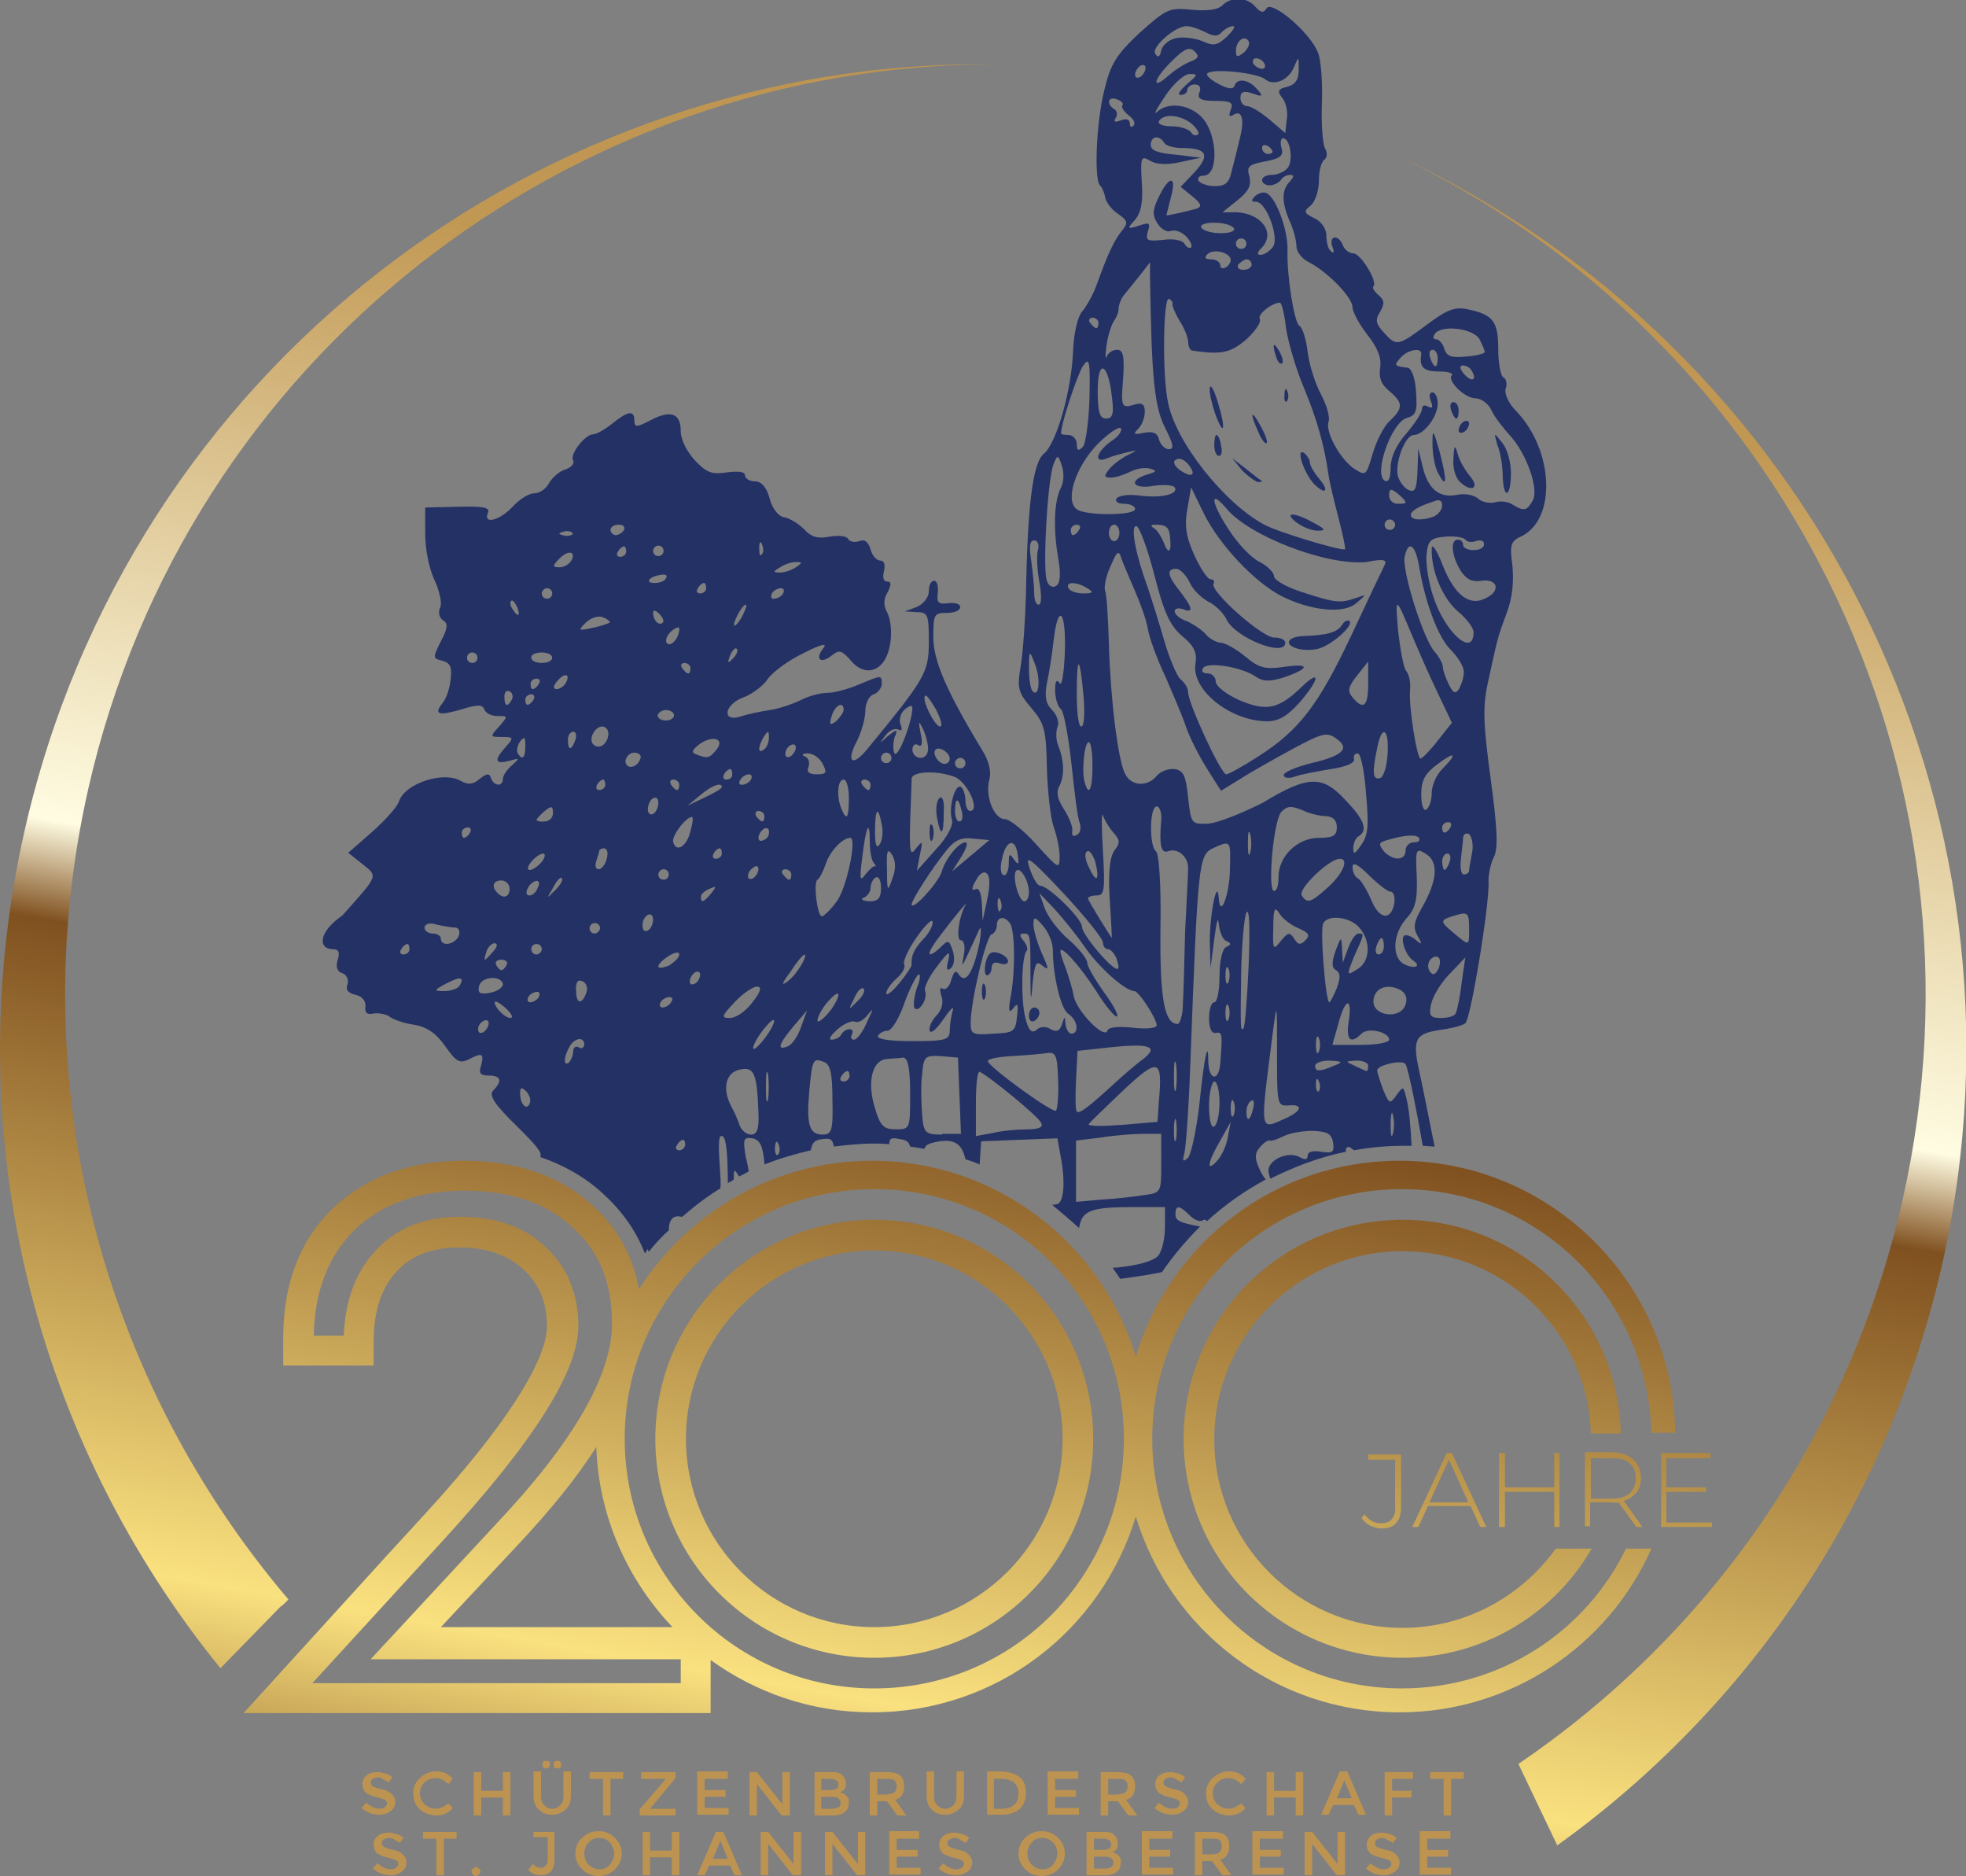 <?xml version="1.0" encoding="UTF-8"?>
<!-- Generator: Adobe Illustrator 28.1.0, SVG Export Plug-In . SVG Version: 6.00 Build 0)  -->
<svg xmlns="http://www.w3.org/2000/svg" xmlns:xlink="http://www.w3.org/1999/xlink" version="1.1" id="Ebene_1" x="0px" y="0px" viewBox="0 0 263.1 251" style="enable-background:new 0 0 263.1 251;" xml:space="preserve">
<rect x="0" y="0" width="263.1" height="251" fill="#808080" stroke="none"/>
<style type="text/css">
	.st0{fill:#243165;}
	.st1{display:none;fill:none;stroke:url(#SVGID_1_);stroke-width:1.25;stroke-miterlimit:10;}
	.st2{fill:url(#SVGID_00000166650604240482328610000007613049737922628506_);}
	.st3{fill:url(#SVGID_00000106839793161136671450000002949253795843418002_);}
	.st4{fill:url(#SVGID_00000144300597557093546400000010022835605694602665_);}
	.st5{fill:url(#SVGID_00000129186299062646088560000012756806867815138961_);}
	.st6{fill:url(#SVGID_00000039849215631155131970000015670311849659648163_);}
	.st7{fill:url(#SVGID_00000066480127137004158160000013342558428370681499_);}
	.st8{fill:url(#SVGID_00000018927963843861891910000004677800119679565468_);}
	.st9{fill:url(#SVGID_00000111167533688518745380000015226626703600653237_);}
	.st10{fill:url(#SVGID_00000136395669907641968930000000137780933063289779_);}
	.st11{fill:url(#SVGID_00000099642894561638332950000007266847960811918728_);}
	.st12{fill:#BD9351;}
</style>
<g>
	<path class="st0" d="M44.6,127c0.7,0,0.9,0.4,0.6,1.4c-0.3,0.9-0.1,1.6,0.6,1.8c0.6,0.2,0.9,0.9,0.7,1.5c-0.3,0.7,0.1,1.2,1.1,1.4   c0.9,0.2,1.4,0.9,1.3,1.6c-0.1,0.8,0.2,1.1,1.1,0.9c0.7-0.1,1.7,0.1,2.1,0.4c0.5,0.4,1.9,0.9,3.3,1.1c1.8,0.3,3,1.2,4.2,2.9   c1.4,2,1.9,2.3,3,1.8c1.9-1,2.2-0.9,1.8,0.7c-0.4,1.1-0.1,1.4,1,1.4c1.6,0,1.9,0.7,0.6,2c-0.6,0.6,0.1,1.8,3.1,4.7   c2.7,2.7,3.5,3.6,3.2,4.2c3.2,1.1,6,2.7,8.4,4.9c2.5,2.3,4.4,4.9,5.6,8l0.4-0.6l0.1,0.4c0.8-1,1.7-2,2.7-2.9c0-1.4,0.6-2.1,1.7-1.8   c0,0,0.1,0,0.1,0c1.6-1.4,3.3-2.7,5.1-3.8c0.1-0.7,0-1.7-0.1-3.3c-0.2-3.1-0.1-4.1,0.5-3.6c0.4,0.4,0.6,2.6,0.6,6.2   c0.3-0.2,0.6-0.3,0.8-0.5c0-0.1,0-0.3,0-0.4c0-1,0.1-1,0.7,0c0.4-0.2,0.9-0.4,1.3-0.7c-0.1-0.5-0.2-1.2-0.4-1.9   c-0.4-2.4-0.3-2.7,0.9-2.5c1,0.2,1.4,1,1.6,3.4c0,0,0,0.1,0,0.1c2-0.8,4.1-1.4,6.2-1.9c0.2-1.1,0.6-1.4,1.6-1.5   c0.9-0.1,1.3-0.1,1.5,1c1.7-0.2,3.5-0.4,5.3-0.4c0.7,0,1.4,0,2.1,0.1c0-0.9,0.4-0.9,1.4-0.7c0.8,0.1,1.2,0.3,1.4,1   c0.6,0.1,1.3,0.2,1.9,0.3c0.2-0.6,0.7-0.7,1.5-0.9c2.4-0.5,3.5,0.1,4,2.3c0.6,0.2,1.3,0.4,1.9,0.7l0.2-3.1l5.1-0.2l5.1-0.2l0.4,2.2   c0.7,3.5,0.5,6.3-0.4,6.6c-0.1,0-0.4,0.1-0.7,0.1c1.2,1,2.4,2,3.6,3.1c0.4-2.4,1.6-2.8,7.4-2.8l4.1,0v2.7c0,1.5-0.4,3.2-0.9,3.8h0   c-0.6,0.7-2.6,1.3-5.6,1.6c-0.2,0-0.4,0-0.5,0c0.3,0.5,0.7,1,1,1.5c2.3-0.3,4.2-0.6,5.6-0.9c1.5-2.2,3.2-4.2,5.1-6.1   c-2.7-0.5-3.3-0.8-3.3-1.6c0-1.3,0.5-1.3,1.9,0.1c0.6,0.6,1.3,0.9,1.7,0.7c0.3-0.2,0.5-0.1,0.6,0.1c2.4-2.2,5.1-4.1,7.9-5.6   c-0.3-0.3-0.6-0.8-0.9-1.5c-0.6-1.3-0.6-2,0.1-2.8c0.5-0.6,1.1-1,1.3-0.9c0.3,0.1,1.1-0.2,1.9-0.6c0.8-0.4,2.5-0.7,3.9-0.7   c2,0.1,2.5,0.4,2.7,1.6c0.2,1.3-0.1,1.4-1.6,1.2c-1.1-0.2-1.8,0-1.8,0.5c0,0.6-0.4,0.6-1.1,0.2c-1.7-0.9-4.6,0.6-4.1,2.2h0   c0.1,0.3,0.1,0.5,0.2,0.7c3.2-1.6,6.6-2.9,10.1-3.6c0-0.1,0-0.1,0-0.2c0-0.4,0.3-0.6,0.7-0.3c0.1,0.1,0.3,0.2,0.4,0.3   c2.2-0.4,4.4-0.6,6.6-0.6c0.4,0,0.7,0,1.1,0c-0.1-2.2-0.3-4.8-0.7-6.4c-0.4-1.6-0.4-1.6-1.3-0.4c-0.9,1.3-1,1.2-1.8-0.7   c-0.4-1.1-0.8-2.3-0.8-2.6c0-0.7,3.5-1.5,3.8-0.8c0.4,0.7,1.5,6.3,2.3,10.9c0.5,0,1.1,0.1,1.6,0.1c-0.1-0.3-0.1-0.6-0.2-0.9   c-0.7-3.4-1.5-7.6-1.9-9.3c-0.9-4.2-0.5-4.9,2.8-5.4c1.5-0.2,3.1-0.6,3.4-0.9c0.7-0.5,3.3-16.1,3.1-19.1c0-0.9,0.3-2.3,0.7-3.1   c0.6-1.1,0.5-3.8-0.4-10.4c-1-7.4-1.1-9.6-0.4-12.9c1.3-5.9,1.2-5.8,2.5-9.3c0.8-2.1,1-4.2,0.8-6.4c-0.4-2.8-0.2-3.3,1.1-3.9   c4.8-2.2,4.5-11.5-0.6-16.8c-1.1-1.1-1.6-2.4-1.4-3c0.2-0.6,0.1-1.3-0.3-1.5c-0.4-0.2-0.7-2-0.7-3.8c0-3.7-0.7-4.6-4-5.3   c-1.8-0.4-2.8,0-5.5,2c-3.9,2.9-4.1,3-5.8,1.1c-1.1-1.2-1.2-1.7-0.5-2.8c0.6-1.1,0.6-1.5-0.2-2.2c-0.6-0.5-0.9-1-0.7-1.2   c0.6-0.6-1.7-4.4-2.7-4.4c-0.5,0-1.2-0.5-1.4-1.1c-0.6-1.5-1.9-1.3-1.4,0.2c0.3,0.7,0.2,1-0.2,0.6c-0.4-0.3-0.6-1.3-0.6-2.1   c0-0.9-0.7-1.9-1.6-2.3c-1.4-0.7-1.5-0.9-0.5-1.7c0.6-0.5,1.1-2,1.1-3.3c0-1.3,0.3-2.5,0.7-2.8c0.4-0.3,0.5-0.9,0.1-1.6   c-0.3-0.6-0.5-3.3-0.4-6c0.1-2.6-0.1-5.7-0.5-6.7c-1-2.7-6.2-7.1-6.9-6c-0.4,0.7-0.8,0.6-1.5-0.2c-1.1-1.3-3.2-1.4-4.4-0.2   c-0.6,0.6-2,0.8-4.1,0.6c-3.1-0.3-3.4-0.1-7,3.1c-3.1,2.9-3.9,4.2-4.7,7.6c-1.1,4.3-1.4,12-0.6,12.8c0.3,0.3,0.6,1,0.7,1.6   s0.8,1.6,1.7,2.2c1.3,0.9,1.4,1.2,0.6,2.2c-1.1,1.3-2,3.3-3.4,7.2c-0.5,1.4-1.4,3-2,3.7c-0.6,0.7-1.1,2.9-1.2,5.3   c-0.2,5.2-2.2,12.3-3.9,13.7c-1.5,1.2-2.2,7-2.4,18.8c-0.1,3.5-0.4,7.8-0.7,9.6c-0.5,2.9-0.4,3.5,1.4,5.6c1.8,2.1,2,3,2.1,8.1   c0.1,3.2,0.5,6.7,0.9,7.8c0.4,1.1,0.8,2.9,0.8,3.9c0,1.9-0.1,1.8-3.1-1.5c-1.7-1.9-3.6-3.4-4.2-3.4c-1.5,0-2.7-3.1-2.1-5.3   c0.3-1.1-0.1-2.6-1-4c-4.9-8.1-6.5-12-6.5-15.1c0-3,0.1-3.2,1.8-3.2c1,0,1.8-0.3,1.8-0.8c0-0.4-0.7-0.6-1.6-0.5   c-1.3,0.2-1.6-0.1-1.4-1.4c0.1-0.9-0.1-1.6-0.5-1.6s-0.7,0.6-0.7,1.4c0,0.8-0.7,1.7-1.6,2.1l-1.6,0.6l1.6,0.1c1.5,0,1.6,0.4,1.6,4   c0,4.1-0.5,4.9-8.3,14.4c-2,2.4-2.8,1.6-1.3-1.2c0.6-1.2,1.1-3,1.1-4c0-1,0.5-2,1.1-2.2c0.6-0.2,1.1-0.9,1.1-1.4   c0-1.2,0-1.2-3.1,0.1c-1.4,0.6-3.3,1.1-4.2,1.1s-2.4,0.4-3.4,0.9c-1,0.5-2.9,1.2-4.3,1.4c-1.3,0.2-3.2,0.6-4,0.9   c-2.5,0.7-2-1.7,0.5-2.6c1.1-0.4,2.6-1.5,3.2-2.4c0.6-0.9,2.7-2.5,4.8-3.5c2.3-1.2,3.3-1.4,2.7-0.7c-1.2,1.5-0.4,2.2,1.1,1   c1-0.8,1.3-0.7,2.5,0.6c2,2.5,4.7,1.5,5.3-2c0.3-1.6,0.1-3.3-0.3-4.2c-0.6-1.1-0.6-1.9,0-2.9c0.5-1,0.5-1.4-0.1-1.4   c-0.5,0-0.6-0.6-0.4-1.4c0.2-0.9,0-1.4-0.5-1.4c-0.5,0-1.1-0.7-1.3-1.5c-0.3-1-0.8-1.4-1.5-1.1c-0.6,0.2-1.3,0.1-1.5-0.3   c-0.2-0.4-1.3-0.5-2.5-0.3c-1.5,0.3-2.4,0.1-3.4-1c-0.8-0.8-2-1.5-2.7-1.6c-0.7-0.1-1.6-1.2-1.9-2.5c-0.4-1.5-1.1-2.3-2-2.3   c-0.7,0-1.3-0.4-1.3-0.8c0-0.5-0.9-0.6-2.4-0.4c-2,0.3-2.7,0.1-4.3-1.6c-1.1-1.2-1.9-2.8-1.9-3.9c0-2.4-1.3-2.9-4-1.5   c-1.9,1-2.2,1-2.2,0.1c0-1.5-0.9-1.3-3,0.4c-1,0.8-2.1,1.4-2.5,1.4c-1.1,0-3.2,2.7-2.7,3.5c0.2,0.4-0.2,0.9-1,1.2   c-0.8,0.2-1.8,1.1-2.2,1.8c-0.4,0.8-1.3,1.4-2,1.4c-0.7,0-2,0.8-2.9,1.8c-1.8,1.9-4,2.4-3.3,0.8c0.3-0.7-0.6-0.9-4-0.8l-4.4,0.1   l0,3.5c0,2,0.5,4.6,1.2,6.1c0.7,1.5,1.1,3.2,0.8,3.8c-0.3,0.6-0.1,1.4,0.4,1.7c0.7,0.4,0.6,1.1-0.3,2.8c-1.1,2.2-1.1,2.3,0.2,2.6   c1.1,0.3,1.3,0.9,1.1,2.5c-0.1,1.2-0.6,2.6-1.1,3.2c-1.2,1.5-0.5,1.7,2.6,0.8c2.2-0.7,2.8-0.6,3,0c0.2,0.5,0.9,0.9,1.8,0.9   c1.4,0,1.4,0,0.2,1.4c-1.3,1.4-1.2,1.4,0.4,1.4c1.5,0,1.6,0.1,0.5,1.3c-1.6,1.8-1.5,2.4,0.4,1.9c1.5-0.4,1.5-0.4,0.4,0.6   c-0.7,0.6-1.2,1.4-1.2,1.8c0,1.1-1.2,1-1.6-0.1c-0.2-0.7-0.6-0.6-1.5,0.1c-0.9,0.8-1.6,0.8-2.5,0.3c-2.3-1.4-7.5,0.3-8.3,2.7   c-0.2,0.7-1.8,2.5-3.6,4.1l-3.2,2.8l1.9,1.5c2.1,1.7,2.2,1.4-2.7,6.9C42.6,124.7,42.5,127,44.6,127z M186.4,149.2   c0.2,0.7,0.2,1.8,0,2.5c-0.2,0.7-0.3,0.1-0.3-1.2C186.1,149,186.3,148.5,186.4,149.2z M138.2,92.5c-0.3-0.3-0.5-1.7-0.5-3.1   c0-2.4,0.1-2.4,0.7-0.8C139.3,90.6,139.1,93.4,138.2,92.5z M139,80.9c-0.4,0-0.6-0.7-0.6-1.6s-0.2-2.8-0.4-4.3   c-0.3-1.9-0.2-2.7,0.4-2.7c0.5,0,0.7,0.6,0.5,1.3c-0.2,0.8-0.1,2.7,0.2,4.3h0C139.4,79.6,139.4,80.9,139,80.9z M100.5,151.8   c-0.6,0-1.3-0.6-1.5-1.2s-0.7-1.8-1.1-2.5c-1.3-2.4-0.8-4.6,1.1-5c1.9-0.4,2.3,0.4,2.5,5.7C101.6,151.1,101.3,151.8,100.5,151.8z    M102.8,147c-0.2,0.9-0.3,0.2-0.3-1.6s0.1-2.5,0.3-1.6C102.9,144.7,102.9,146.2,102.8,147z M110.1,151.8c-1.8,0-2.2-1.3-1.8-5.8   c0.4-4.3,0.5-4.5,2-3.9c0.8,0.3,1.1,1.5,1.1,5C111.5,151.3,111.3,151.8,110.1,151.8z M109.4,136.5c0-0.4,0.6-1.6,1.4-2.5   c0.8-0.9,1.4-1.3,1.4-0.9h0c0,0.4-0.6,1.6-1.4,2.5C110,136.5,109.4,136.9,109.4,136.5z M112.9,144.7c-0.4,0-0.6-0.3-0.3-0.7   c0.2-0.4,0.6-0.7,0.8-0.7c0.2,0,0.3,0.3,0.3,0.7C113.6,144.4,113.3,144.7,112.9,144.7z M114.3,139.1c-0.4,0-0.5-0.3-0.3-0.7   c0.2-0.4,0.1-0.7-0.3-0.7c-0.4,0-0.9,0.3-1.1,0.7h0c-0.2,0.4-0.8,0.7-1.3,0.7c-0.5,0-0.1-0.6,0.8-1.4c0.9-0.8,2-1.2,2.3-1   c0.4,0.2,1.2-0.2,1.7-0.9c0.9-1.1,0.8-0.9-0.1,1C115.5,138,114.7,139.1,114.3,139.1z M115.6,120.1c0.5-0.2,0.9-0.8,0.9-1.3   c0-0.5,0.3-1.2,0.7-1.4c0.4-0.2,0.7,0.4,0.7,1.4c0,1.4-0.4,1.8-1.6,1.8C115.4,120.5,115.1,120.3,115.6,120.1z M121.8,146.3   c0,4.7,0,4.8-1.9,4.8c-1.6,0-2.1-0.4-2.8-2.8c-1.1-3.5-0.4-6.4,1.5-6.6c0.8-0.1,1.8-0.1,2.3-0.2   C121.5,141.6,121.8,142.9,121.8,146.3L121.8,146.3z M126.1,151.8c-2.3,0-2.5-0.2-2.7-2.7c-0.1-1.5-0.2-3.9,0-5.3   c0.2-2.5,0.4-2.6,2.5-2.5l2.3,0.2l0.2,5.1l0.2,5.1H126.1z M128.4,130.5c-0.5-0.8-0.7-0.6-1.1,0.6c-0.2,0.9-0.8,1.4-1.1,1.2   c-0.4-0.3-0.5,0.1-0.2,1c0.3,0.9,0,1.9-0.7,2.6c-0.6,0.6-1,1.5-0.9,2c0.2,0.5,1-0.3,1.9-1.6c0.9-1.3,1.4-1.8,1.2-1.1   c-0.2,0.7-0.4,1.9-0.4,2.7h0c0,1.2-0.5,1.4-5,1.4c-3.2,0-4.8-0.3-4.6-0.7c0.2-0.4,0.8-0.7,1.3-0.7c0.5,0,1.5-1.6,2.2-3.6   c0.7-2,1.6-3.7,1.9-3.9c0.3-0.2,0.3,0.6-0.2,1.8c-0.4,1.2-0.5,2.4-0.3,2.7c0.6,0.6,1.8-1.3,1.4-2.3c-0.2-0.4,0.5-1.9,1.6-3.3   c1.6-2.1,1.8-2.2,1.5-0.8c-0.3,1.2-0.2,1.5,0.4,1c0.4-0.4,0.5-1.4,0.2-2.3c-0.5-1.5-0.6-1.5-1.8-0.3c-1.8,1.6-1.7,0.6,0.1-1.7   c2.1-2.8,3.9-4.9,3.4-4.1c-0.9,1.6-1.3,4.7-0.6,4.7c0.4,0,0.6,0.8,0.4,1.9c-0.4,2.1-0.4,2,1.8-2.8c0.5-1.2,0.6-1,0.3,1.2   C130.3,129.9,129.3,131.7,128.4,130.5z M120,130.9c0.8-0.7,1.2-1.5,1-1.9c-0.2-0.3,0.5-1.9,1.6-3.5c1.1-1.6,2.1-2.6,2.2-2.2   c0.1,0.4-0.4,1.5-1.2,2.3c-1.3,1.4-1.7,2.3-1.6,3.5c0,0.2-0.7,1.3-1.7,2.5c-0.9,1.1-1.7,1.7-1.7,1.3   C118.6,132.5,119.2,131.6,120,130.9z M119.4,114.4L119.4,114.4c0.5,0.9,0.5,1.9,0,3.2c-0.6,1.8-0.7,1.7-0.7-1.3   C118.6,113.8,118.8,113.4,119.4,114.4z M130.6,117.8c0.5-1,1.1-1.3,1.5-0.9c0.4,0.4,0.4,1.7,0,3.5l-0.6,2.8l-0.1-2.3   c-0.1-1.5-0.4-2.2-0.9-1.9C130,119.2,130,118.8,130.6,117.8z M137.4,151.1c-1.3,0-3.4,0.2-4.6,0.5l-2.2,0.4v-4.4   c0-2.4,0.2-4.3,0.5-4.2c1.3,0.6,7.9,6,8.2,6.8C139.7,150.8,139.1,151.1,137.4,151.1z M141.3,148.6c-0.5,0.3-8.8-5.7-9.1-6.6   c-0.1-0.3,1.3-0.6,3.2-0.7c1.9-0.1,4-0.3,4.7-0.4c1.2-0.2,1.4,0.3,1.5,3.6C141.7,146.7,141.5,148.5,141.3,148.6z M143.4,138.3   c-0.4,0-0.7-0.6-0.8-1.2c-0.1-1.2-0.1-1.2-0.5,0c-0.3,0.9-0.8,1-1.5,0.6l0,0c-0.6-0.4-1.4-0.4-1.9,0.1c-0.6,0.5-1.1,0.1-1.5-1.7   c-0.6-2.4-0.5-8.2,0.2-8.9c0.2-0.2,0-0.8-0.4-1.3c-0.6-0.7-0.6-1,0-1c0.9,0,0.9,0.1,0.9,5.7c0,3.5,0.1,3.6,0.3,0.8   c0.3-2.6,0.5-2.9,1.3-2.2c0.9,0.7,0.9,0.5-0.1-1.7c-0.6-1.4-1.1-3.1-1.1-3.8c0-1.1,0.2-1.1,1.3,0.2c0.7,0.8,1.3,2.2,1.3,3.2   c0,3.3,1,7.7,2,8.5C144.3,136.5,144.4,138.3,143.4,138.3z M151.6,137.5c-1.8-0.2-3.3-0.1-3.4,0.4c-0.4,1.2-4.1-2.6-4.5-4.6   c-0.2-1.1-0.7-2.7-1.1-3.8c-0.4-1-0.7-2-0.7-2.2c0-1,2.6,1.9,4.8,5.3c1.3,2.1,2.6,3.6,2.8,3.4s-0.6-1.7-1.8-3.3   c-1.2-1.7-2.2-3.4-2.2-3.9s-1.1-1.9-2.5-3.1c-1.4-1.2-2.8-3.1-3.2-4.2l-0.7-2l2,2.1c1.1,1.2,2.9,3.4,4,5c1.9,2.8,5.5,6,6.7,6   c0.6,0,3,3.7,3,4.6C154.7,137.6,153.3,137.7,151.6,137.5z M155.1,147.2l-0.2,2.9l-4.7,0.4c-2.6,0.2-4.6,0.2-4.5-0.1   c0.1-0.2,2.2-2.2,4.6-4.5C155,141.5,155.6,141.6,155.1,147.2z M144,144.5l0.2-3.9l4.6-0.5c4.9-0.5,6.3-0.1,4.3,1.5   c-0.7,0.5-2.5,2-3.9,3.3c-3.6,3.3-4.8,4.2-5.1,3.8C143.9,148.5,143.9,146.6,144,144.5z M155.4,155.7c0,3.8,0,3.9-2.3,4.2h0   c-1.3,0.2-3.8,0.5-5.7,0.6l-3.4,0.3v-4.1v-4.1l3.3-0.4c1.8-0.3,4.4-0.5,5.7-0.5h2.4V155.7z M157.4,152.4c-0.2,0.7-0.3,0.1-0.3-1.2   s0.2-1.9,0.3-1.2S157.5,151.7,157.4,152.4z M157.4,145.6c-0.2,0.9-0.3,0.2-0.3-1.6s0.1-2.5,0.3-1.6   C157.5,143.3,157.5,144.7,157.4,145.6z M158.3,134.3c0,1.5-0.4,2.7-0.7,2.7c-1.8,0-2.4-3.5-2.3-12.9c0.1-5.8-0.2-9.9-0.6-10.2   c-0.9-0.6-0.9-6,0.1-6c0.4,0,0.7,0.9,0.6,1.9c-0.3,3.3,0,4.4,0.9,4.1c1.3-0.5,2.7,0.7,2.7,2.2c0,0.8-0.2,4.6-0.4,8.5   C158.5,128.4,158.4,132.8,158.3,134.3L158.3,134.3z M160.5,147.8c-0.4,3.5-1.1,6.6-1.5,7.1c-0.7,0.6-0.8,0.5-0.5-0.6   c0.2-0.8,0.6-6.2,0.8-12.1c1-26.6,1.1-27.8,3-28.7c2.4-1.1,2.4-1.1,2.3,2.6c0,3.4-1.3,7-1.5,4.1c-0.2-3-1.2,2.1-1.2,5.7l0.1,3.6   l0.5-3.9c0.3-2.2,0.5-3.1,0.6-2c0.1,1,0.5,2.1,1,2.3c0.7,0.3,0.7,0.5,0,0.8c-0.5,0.2-0.9,1.8-0.9,3.9c0,1.9-0.3,3.5-0.7,3.5   s-0.7,1-0.7,2.1c0,1.3,0.3,2.1,0.9,2c0.9-0.2,0.9,0.2,0.6,4.1c-0.2,2.4-1.5,2.3-1.6-0.2C161.7,139,161.2,141,160.5,147.8z    M164.4,131.4c-0.2,0.5-0.4,0.1-0.4-0.9c0-1,0.2-1.4,0.4-0.9C164.6,130.1,164.6,130.9,164.4,131.4z M164.4,136.4   c-0.2,0.5-0.4,0.1-0.4-0.9c0-1,0.2-1.4,0.4-0.9S164.6,135.9,164.4,136.4z M162.5,144.7c0.4,0,0.7,1.3,0.7,2.8c0,1.5-0.3,3-0.7,3.2   c-0.4,0.3-0.7-0.8-0.7-2.8C161.8,146.2,162.2,144.7,162.5,144.7z M164.3,152.2c-0.2,1.2-0.9,2.6-1.5,3.2c-1.4,1.5-1.2,0.1,0.5-2.8   l1.4-2.5L164.3,152.2z M165.1,149.2c-0.2,0.5-0.4,0.1-0.4-0.9c0-1,0.2-1.4,0.4-0.9C165.3,147.9,165.3,148.7,165.1,149.2z    M166.1,129.9c0.1-3.7,0.4-7.2,0.7-7.8c0.4-0.7,0.5,2,0.3,7.1c-0.2,4.5-0.5,8.3-0.7,8.4C166,138,166,137.7,166.1,129.9z M167,112.8   c0-1.4,0.1-1.9,0.3-1.2s0.2,1.8,0,2.5S167,114.2,167,112.8z M167.7,148.3c-0.4,1.7-0.9,1.9-0.9,0.4c0-0.6,0.3-1.2,0.6-1.4   C167.8,147,167.9,147.5,167.7,148.3z M161.7,110.2c-2.3,0.1-2.3,0-2.7-3.5c-0.3-2.9-0.6-3.6-1.8-3.8c-0.8-0.1-1.9,0.3-2.4,0.9   c-1.2,1.5-3.4,1.4-4.2-0.2c-1-1.8-2-10.2-2.2-17.4c-0.1-3.4-0.3-6.7-0.5-7.1c-0.2-0.5,0.1-2,0.7-3.3c0.9-2.1,1.1-2.3,1.5-1   c0.3,0.8,1.1,2.7,1.8,4.3c0.7,1.6,1.5,3.8,1.7,5c0.2,1.2,1.2,4,2.3,6.3c1,2.3,2.3,5.3,2.8,6.8c0.5,1.5,1.8,4,2.8,5.6l1.9,3l2.6-1.6   c1.4-0.9,4.6-2.7,7-4c3.9-2.1,4.6-2.3,5.8-1.4c1.9,1.3,1,2.3-3.3,3.3c-2,0.5-3.7,1.2-3.7,1.6c0,0.4,0.7,0.5,1.5,0.2   c0.8-0.3,3-0.7,4.8-1c2-0.3,3.2-0.8,3.1-1.3c-0.1-0.5,0.1-0.8,0.5-0.8c0.4,0,0.9,2.4,1.1,5.3c0.4,4.3,0.3,5.6-0.6,6.9   c-0.9,1.3-1.1,1.4-1.1,0.5c0-0.6,0.3-1.4,0.7-1.6c1.3-0.8,0.8-2.2-1.7-4.8c-3.1-3.4-5-3.4-11.1,0.3   C166.2,108.8,163,110.1,161.7,110.2z M148.5,120.2L148.5,120.2c0.2,2.9,0.3,5.3,0.3,5.3c-0.2-0.2-3.2-5-3.2-5.3   c0-0.2,0.5-0.4,1.2-0.4c1,0,1.1-0.8,0.8-5.9c-0.2-3.2-0.2-5.4,0-4.8c0.2,0.6,0.8,1.6,1.4,2.3c0.9,1,0.9,1.4,0.2,2.3   C148.5,114.6,148.3,116.7,148.5,120.2z M148.2,61.3c0.7-0.3,1.9-0.6,2.7-0.8c1.4-0.3,1.4-0.3,0,0.4c-0.8,0.4-1.9,1.2-2.4,1.8   c-0.8,1-0.8,1.2,0.2,1.2c0.6,0,1.8-0.4,2.6-0.8c0.8-0.4,1.9-0.6,2.6-0.4c1,0.3,0.9,0.4-0.4,0.8c-2.6,0.8-1.9,2,0.9,1.5   c1.3-0.2,2.6-0.1,2.8,0.2c0.6,0.9-1.8,1.5-4.7,1.1c-1.5-0.2-2.8,0-3.1,0.4c-0.2,0.4,0.2,0.7,1,0.7c0.8,0,1.5,0.3,1.5,0.7   c0,0.9-6.4,0.9-7.7,0.1c-1.8-1.1-0.3-5.7,2.7-8.8c1.5-1.5,2.9-2.4,3.1-2.1c0.2,0.4-0.4,1.2-1.4,1.8   C146.7,60.5,146.3,62.1,148.2,61.3z M157.9,43c0.6,0.9,1.1,2.2,1.1,2.7s0.2,1.1,0.5,1.2c4,0.6,5.2,0.3,7.3-1.5   c1.2-1.1,2-2.3,1.8-2.7c-0.4-0.6,1.6-2.2,2.7-2.2c0.2,0,0.6,1.5,0.8,3.4c0.3,1.9,1.3,5.4,2.4,8c1.7,4.1,2.7,7.5,3.3,11.7   c0.1,0.8,0.7,3.3,1.3,5.6c0.6,2.3,1,4.2,0.9,4.3c-0.6,0.2-9-2.3-10.8-3.3c-5.4-2.9-11.9-11.1-12.9-16.4c-0.8-3.8-0.6-14,0.1-13.8   c0.4,0.1,0.6,0.5,0.5,0.8C156.9,41,157.3,42,157.9,43z M161.1,16c-1.6-2-4.7-2.5-6.3-1c-0.5,0.5,0-0.5,1.1-2.1c1.1-1.7,2.6-3,3.3-3   c1.2,0,1.1,0.1-0.4,1.4c-0.9,0.8-1.3,1.4-0.8,1.4c0.5,0,0.9-0.3,0.9-0.7c0-0.4,0.5-0.7,1-0.7c0.6,0,0.9,0.4,0.6,1.1   c-0.3,0.8,0.2,1.1,2.1,1.1c2.1,0,2.5,0.2,2.1,1.2c-0.3,0.8-0.2,1,0.3,0.7c1.2-0.8,1.6,0.5,0.9,3.2c-0.3,1.3-0.8,3.3-1.1,4.4h0   c-0.3,1.5-0.9,1.9-2.2,1.9c-0.9,0-1.9-0.3-2.2-0.7c-0.2-0.4,0.1-0.7,0.7-0.7C163.1,23.4,162.9,18.3,161.1,16z M160.3,18   c-0.3,0.2-0.7,0.1-0.9-0.3c-0.3-0.4-1.4-0.8-2.6-0.8c-1.2,0-1.9-0.3-1.7-0.7c0.6-1,2.7-0.9,4.3,0.3C160.1,17.1,160.6,17.8,160.3,18   z M156.9,8.1c1.6-1.6,2.3-1.9,3-1.2c0.6,0.6,0.5,0.9-0.5,1.3c-0.8,0.3-2.1,1.1-3,1.9C153.9,12.3,154.4,10.5,156.9,8.1z M162.5,29.8   c1.2,0,2.3,0.3,2.6,0.7c0.3,0.4-0.5,0.7-1.7,0.7c-1.2,0-2.3-0.3-2.6-0.7C160.5,30.1,161.2,29.8,162.5,29.8z M164.7,34.8   c0,0.3-0.3,0.8-0.7,1c-0.4,0.2-0.7,0.1-0.7-0.3c0-0.4-0.5-0.8-1.2-0.8c-0.8,0-1-0.2-0.5-0.7C162.4,33.2,164.7,33.8,164.7,34.8z    M166.1,33.3c-0.4,0-0.7-0.3-0.7-0.7c0-0.4,0.3-0.7,0.7-0.7s0.7,0.3,0.7,0.7C166.8,33,166.5,33.3,166.1,33.3z M166.8,34.7   c0.4,0,0.7,0.3,0.7,0.7c0,0.4-0.5,0.7-1.1,0.7c-0.6,0-0.9-0.3-0.7-0.7C166,35.1,166.5,34.7,166.8,34.7z M189.9,75.7   c0.8,4.9,2.6,9.7,4.3,11.3c0.9,0.9,1.7,2.2,1.7,2.9s-0.3,1.6-0.6,2.2c-0.5,0.8-0.8,0.7-1.4-0.5c-0.4-0.8-0.8-1.9-0.8-2.3   c0-0.5-0.5-1.4-1.1-2.1c-1.5-1.6-4.5-11.1-4-12.8C188.5,72.2,189.4,72.9,189.9,75.7z M188.8,68.9c0-0.4,0.6-0.8,1.2-1.1   s1.6-0.6,2.1-0.8c0.5-0.2,0.9,0,0.9,0.6c0,0.6-0.5,1.2-1.1,1.5C190.3,69.7,188.8,69.6,188.8,68.9z M194.1,110.7   c-0.2,0.4-0.6,0.7-0.8,0.7c-0.2,0-0.3-0.3-0.3-0.7s0.4-0.7,0.8-0.7C194.2,110,194.3,110.3,194.1,110.7z M194,115.3   c-0.2,0.6-0.5,1.1-0.7,1.1c-0.1,0-0.3-0.5-0.3-1.1c0-0.6,0.3-1.1,0.7-1.1C194.1,114.2,194.2,114.7,194,115.3z M193,102.9   c-0.8,0.8-1.4,2.2-1.4,3.2c0,0.9-0.3,1.9-0.7,2.2c-0.4,0.3-0.7-0.6-0.7-2c0-1.9,0.5-2.8,2.1-4C194.8,100.4,195.1,100.8,193,102.9z    M183.5,120.4c-0.6-1.4-1.4-2.7-1.8-2.9c-0.4-0.2-0.7-0.9-0.7-1.5c0-0.7,0.7-0.4,2.2,1.1c1.2,1.2,2.5,2.2,2.9,2.2s0.6,0.7,0.5,1.5   C186.2,123.2,184.6,123.1,183.5,120.4z M185.2,126.6c0,0.6-0.3,1.1-0.7,1.1c-0.4,0-0.5-0.5-0.3-1.1c0.2-0.6,0.5-1.1,0.7-1.1   C185.1,125.6,185.2,126,185.2,126.6z M181.8,124.9c-0.4,0-1,0.9-1.4,2l-0.7,1.9l-0.1-1.8c-0.1-1.8-0.1-1.8-0.9,0.3   c-0.5,1.5-0.5,2.2,0.1,2.5c0.6,0.4,0.6,1,0.1,2.4c-0.4,1-0.9,1.9-1,1.9c-0.5,0-1.3-9.9-0.8-10.6c0.7-1.2,3.6-0.8,4.8,0.6   c1.6,1.8,1.5,4.6-0.3,5.6c-1.4,0.9-1.4,0.8-0.4-1.7C182.6,124.9,182.6,124.9,181.8,124.9z M183.1,91.4c0,3.1-0.6,3.7-2.1,1.9   c-0.7-0.8-0.6-1.4,0.6-2.9l1.5-1.9V91.4z M184.3,100.1c0.6-3.2,1.6-2.7,1.4,0.7c-0.1,1.7-0.5,3.1-1,3.3   C183.7,104.4,183.6,103.4,184.3,100.1z M185.2,113.9c-0.7-0.9-0.7-1.1,0.1-1.4c2.6-0.8,4.2-0.9,4.6-0.4c0.2,0.4-0.1,0.6-0.7,0.6   c-0.6,0-1.1,0.5-1.1,1.1C188.1,115.2,186.4,115.2,185.2,113.9z M188.7,92.3c0.1-0.9-0.1-2-0.5-2.5c-0.4-0.5-0.8-2.9-1.1-5.4   c-0.4-4.9-0.4-4.8,2.2,1.4c0.6,1.4,1.9,4.4,3,6.7l2,4.2l-1.9,2.4c-1,1.3-2.1,2.4-2.3,2.4C189.6,101.4,188.5,94.5,188.7,92.3z    M187,67.4c-0.6,0-1.1-0.5-1.1-1.1c0-0.9,0.2-1,1.1-0.3c0.6,0.5,1.1,1,1.1,1.2S187.6,67.4,187,67.4z M186.7,70.2   c0,0.4-0.3,0.7-0.7,0.7c-0.4,0-0.7-0.3-0.7-0.7c0-0.4,0.3-0.7,0.7-0.7C186.3,69.5,186.7,69.8,186.7,70.2z M185.2,75.8   c-0.3,0.6-2.3,4.8-4.4,9.3c-4.3,9.1-6.9,12.6-12.4,16.1c-2,1.3-4,2.4-4.3,2.4c-0.7,0-5.1-9.5-5.1-11c0-0.5-0.4-1.2-1-1.7   c-0.5-0.4-1.5-2.8-2.2-5.2c-0.7-2.4-1.7-5.6-2.2-7.1c-1.6-4.3-2.4-8.4-1.5-8.2c0.4,0.1,1.5,3.1,2.4,6.6c1.3,5.1,2.1,6.7,3.7,8.1   c1.6,1.3,2,2.2,1.8,3.6c-0.7,3.5,4.6,7.8,9.6,7.8c1.5,0,2.7-0.7,4.3-2.5c2.7-3.1,2.9-4.6,0.3-2.1c-3.1,3-4.7,3.3-8.3,1.8   c-1.8-0.8-3.2-1.9-3.2-2.5c0-0.6-0.5-1.1-1.1-1.1s-0.9-0.3-0.6-0.7c0.5-0.9,5.1-0.2,7,1.1c1,0.7,1.9,0.7,3.6,0.2   c3.6-1.2,3.9-2,0.4-1.5c-2.7,0.4-3.5,0.2-5.4-1.4c-1.2-1-2.7-1.8-3.2-1.8s-1.5-0.5-2-1.1c-0.5-0.6-1.7-1.4-2.6-1.8   c-0.9-0.3-1.6-0.9-1.6-1.3c0-0.4,0.5-0.5,1.1-0.3c1.5,0.6,1.3-0.2-0.4-2.4c-1.7-2.1-1.8-3-0.5-3c0.5,0,1.3,0.8,1.8,1.8   c0.4,1,1.6,2.1,2.5,2.6c0.9,0.4,2,1.5,2.4,2.3c1.1,2.5,7.9,5.2,7.9,3.2c0-0.4-0.6-0.7-1.5-0.7c-1.6,0-8.6-6.2-8.1-7.2   c0.2-0.3,0-0.6-0.4-0.6c-0.4,0-1.4-1.5-2.2-3.3c-1.1-2.4-1.3-4-0.9-6.1l0.5-2.9l1.7,3.5c2.1,4.2,6.7,9.1,10.3,11   c3.9,2,8.4,2.5,10.1,1c1.4-1.2,1.4-1.2,0-0.7c-2.1,0.7-2.7,0.7-7-0.7c-2.3-0.7-4-1.7-4-2.2c0-0.5-0.9-1.4-1.9-1.9   c-1.1-0.5-3-2.5-4.2-4.4c-2.3-3.5-2.6-5.5-0.3-2.8c3,3.7,13.4,7.7,18.7,7.2C185.4,74.7,185.7,74.9,185.2,75.8z M154.6,70.2   c1.5,0,1.9,0.3,2,1.9c0.2,1.9-0.3,2.1-0.9,0.4c-0.3-0.7-0.8-1.5-1.2-1.8C153.9,70.4,154,70.2,154.6,70.2z M157.4,61.5   c0.4-0.3,1.1,0,1.6,0.6c1.2,1.5,0.5,1.9-1.1,0.8C157.1,62.3,156.9,61.7,157.4,61.5z M149.8,71.3c0,0.6-0.3,1.1-0.7,1.1   c-0.4,0-0.7-0.5-0.7-1.1c0-0.6,0.3-1.1,0.7-1.1C149.5,70.2,149.8,70.7,149.8,71.3z M144.1,70.2c0.4,0,0.6,0.3,0.3,0.7   c-0.2,0.4-0.6,0.7-0.8,0.7s-0.3-0.3-0.3-0.7S143.7,70.2,144.1,70.2z M145.5,78.7c0.9,0.5,0.8,0.7-0.5,0.7c-0.9,0-1.8-0.3-2-0.7   C142.5,77.8,144.1,77.8,145.5,78.7z M145,93.1c0.2,2.3,0.1,4.1-0.3,4.1c-0.4,0-0.6-2-0.6-4.4C144.1,87.5,144.5,87.6,145,93.1z    M145.7,99.3c0.3,0,0.5,1.4,0.5,3.2c0,3.1-0.5,4.1-1,2.3C144.7,103.4,145.1,99.3,145.7,99.3z M145.5,113.9c0.3-0.2,0.8,0.5,1.1,1.5   c0.6,2.5,0.1,2.8-0.9,0.6C145.2,115,145.1,114.1,145.5,113.9z M178.9,110.7c0,1.1-0.5,1.4-2.4,1.4c-2.9,0-5.4,2.5-5.4,5.2   c0,1.1-0.2,1.9-0.6,1.9c-0.9,0-0.1-9.5,1-10.6c0.8-0.8,1.3-0.8,2.8-0.2c1,0.5,2.5,0.8,3.2,0.8C178.4,109.3,178.9,109.7,178.9,110.7   z M172.1,149.6c-3.6,1.6-3.5,2.2-1.8-11.2c0.6-4.5,0.6-4.5,0.6,2.5c0,6.8,0,7.1,1.5,7C174.4,147.7,174.3,148.6,172.1,149.6z    M174.7,125.8c-0.7,0.7-1,0.6-1.5-0.2c-0.6-0.9-0.8-0.9-1.8,0.3c-1,1.3-1.1,1.2-1-1.8c0-2.5,0.2-2.9,0.8-1.9c0.4,0.7,1.6,1.6,2.6,2   C175.1,124.8,175.4,125.1,174.7,125.8z M174.2,119.8c-0.5-0.9,3.7-4.9,5.1-4.9c1.3,0,0.4,2.1-1.8,4   C175.4,120.8,174.9,120.9,174.2,119.8z M176.5,140.7c-0.2,0.5-0.4,0.1-0.4-0.9c0-1,0.2-1.4,0.4-0.9   C176.7,139.4,176.7,140.2,176.5,140.7z M176.5,146c-0.2,0.2-0.4-0.2-0.4-0.9c0-0.8,0.2-1,0.4-0.4h0   C176.7,145.1,176.7,145.7,176.5,146z M178.5,142.6c-1.9,0.8-2.5,0.8-2.5,0c0-0.4,0.9-0.7,1.9-0.7   C179.7,142,179.8,142.1,178.5,142.6z M182.9,143.3c-0.1,0-0.8-0.3-1.6-0.7c-1.3-0.6-1.3-0.6,0.2-0.7c0.9,0,1.6,0.3,1.6,0.7   C183.1,143,183,143.3,182.9,143.3z M182.1,139.8h-3.8l0.8-2.8c0.9-3.5,1.9-3.7,1.4-0.4c-0.4,2.5,0.2,3.2,1.7,1.7   c0.9-0.9,3.7-0.2,3.7,0.8C185.9,139.5,184.2,139.8,182.1,139.8z M188.1,134.4c-0.6,2-4.3,1.6-4.3-0.4c0-1.7,1.7-2.5,3.5-1.6   C188.1,132.8,188.4,133.5,188.1,134.4z M189.7,125.2c0.7,1.2,0.6,1.3-0.3,0.5c-0.6-0.5-1.3-0.7-1.5-0.5c-0.5,0.5,0.2,2.6,1.2,3.3   c1.2,0.8,0.2,1.2-1.2,0.5c-1.7-0.9-1.5-4.1,0.3-6.1c1.2-1.3,1.5-2.4,1.4-5.6c-0.2-3.8-0.1-3.9,1.3-3c1.7,1.1,1.4,3.7-0.7,7.3   C189.2,123.4,189.1,124.1,189.7,125.2z M191.5,128.3c0.4-0.4,0.9-0.4,1.1-0.1c0.2,0.4,0.1,1.1-0.2,1.6c-0.4,0.7-0.7,0.7-1.1,0.1   C191,129.4,191.1,128.7,191.5,128.3z M195.6,131.5c-0.2,1.9-0.6,3.7-0.8,4.1c-0.2,0.4-1.1,0.6-2,0.6c-1.4,0-1.6-0.3-1.3-1.8   c0.2-1,1.3-2.9,2.5-4.1l2.1-2.2L195.6,131.5z M194.5,124.8c-1.9-1.6-1.9-1.7,0.5-2.4c1.4-0.4,1.6-0.2,1.6,1.7   C196.6,126.7,196.7,126.6,194.5,124.8z M197,114.1c-0.2,1.1-0.4,2.1-0.4,2.4c0,0.3-0.4,0.5-0.7,0.5c-0.4,0-0.5-0.9-0.4-2   c0.1-1.1,0.3-2.4,0.3-2.9c0-0.5,0.4-0.7,0.8-0.5C197,112,197.2,113.1,197,114.1z M198.9,80c-2.2,1.2-4.2-0.3-5.8-4.3   c-0.8-2.1-1.5-3.1-1.5-2.3c-0.1,3,1.5,6.7,3.5,8.4c1.2,1,2.1,2.2,2.1,2.8c0,3.4-3.8,0.1-5.4-4.8c-0.6-1.8-1-4.2-0.9-5.5   c0.2-2,0.5-2.3,2.5-2.5c1.3-0.1,2.5,0.1,2.7,0.4c0.2,0.3,0.8,0.4,1.4,0.2c0.6-0.2,1.1-0.1,1.1,0.4s-0.6,0.8-1.4,0.8   c-0.8,0-1.4-0.3-1.4-0.7c0-0.4-0.3-0.7-0.7-0.7c-1.1,0-0.8,2.3,0.4,4.2c0.8,1.2,1.6,1.5,2.8,1.3C200.5,77.4,200.8,79.1,198.9,80z    M192,44.7c0.8-1.3,5.2-0.8,6,0.7c0.4,0.8,0.7,1.5,0.7,1.7c0,0.2-1.1,0.5-2.5,0.6c-1.9,0.2-2.6,0-2.9-1c-0.2-0.7-0.7-1.3-1.1-1.3   S191.7,45.1,192,44.7z M195.9,50c-0.6-0.7-0.6-1.1-0.1-1.1c0.4,0,1,0.3,1.2,0.8C197.7,50.9,196.9,51.2,195.9,50z M191.7,46.8   c0.4,0,0.7,0.5,0.7,1.1s-0.1,1.1-0.3,1.1s-0.5-0.5-0.7-1.1S191.3,46.8,191.7,46.8z M187.4,47.9c0.9-1.1,2.9-1.5,2.8-0.5   c-0.3,1.7,0.3,2.3,2.3,2.3c1.2,0,2,0.2,1.8,0.5c-0.7,0.7,1.7,3.1,3.2,3.1c0.7,0,1.7,0.7,2.1,1.6c0.4,0.9,1.6,2.4,2.5,3.4   c2.2,2.4,3.9,7.2,3,8.7h0c-0.8,1.4-1.2,1.4-2.7,0.5c-0.6-0.4-1.6-0.5-2.3-0.3c-0.7,0.2-1.8,0-2.3-0.5c-0.6-0.5-1.8-0.7-2.8-0.5   c-2.4,0.5-3.9-0.8-4.6-3.7l-0.6-2.5l-0.1,3c-0.1,2.3-0.3,2.9-1.1,2.6c-0.6-0.2-1.2-1-1.5-1.8c-0.5-1.7,0.9-5.6,2.1-5.6   c1.3,0,3.2-2.4,3.2-4.2c0-0.8-0.3-1.5-0.7-1.5c-0.4,0-0.5,0.5-0.2,1.2c0.3,0.8,0.2,1-0.4,0.7c-0.5-0.3-0.8-0.1-0.8,0.3   c0,0.5-0.9,1.9-2.1,3.3c-1.4,1.6-2.1,3.2-2.1,4.6s-0.3,2-0.8,1.7c-1.5-0.9,0.9-7.8,3-8.4c1.2-0.3,1.4-0.9,1.2-3.5   c-0.1-1.8-0.6-3.1-1.1-3.2C186.6,49,186.5,48.9,187.4,47.9z M175.2,35.1c2.5,1.3,5.8,4.7,5.8,6c0,0.6,0.9,2.3,2,3.7   c1.4,1.8,1.9,3.1,1.7,4.4c-0.2,1.3,0.1,2.2,1.2,3.1c1.9,1.6,1.9,2.3,0.1,4l0,0c-0.8,0.7-1.8,2.7-2.3,4.4c-0.9,3-0.9,3-2.5,2   c-1.9-1.3-3.9-5-3.4-6.3c0.2-0.5-0.2-2.1-1-3.6c-0.8-1.5-1.6-4-1.8-5.7c-0.2-1.7-0.7-3.3-1.1-3.5c-0.7-0.4-1.7-6.7-1.6-10.1   c0.1-2.5-1.4-6.8-2.7-7.6c-0.4-0.3-1.1-0.1-1.6,0.3c-0.6,0.6-0.6,0.8,0.1,0.8c1.4,0,3.2,5,2.2,6.1c-0.4,0.5-1.1,1-1.6,1   c-0.5,0-0.5-0.3,0.1-0.9c2-2,0-4.7-3.4-4.8l-1.8,0l2-1.6c1.5-1.2,1.9-2,1.6-3.2c-0.4-1.3-0.1-1.6,2.1-2c2.1-0.4,2.5-0.8,2.2-1.8   c-0.2-0.7-0.1-1.3,0.2-1.3c1,0,1.4,3.1,0.6,4c-0.4,0.5-1.4,0.9-2.1,0.9c-0.7,0-1.3,0.3-1.3,0.7c0,0.4,0.5,0.7,1,0.7   s1.2-0.3,1.5-0.7c0.2-0.4,0.8-0.7,1.2-0.7c0.6,0,0.6,0.2,0,0.9c-1.1,1.1-1.1,2.8,0,5.3c0.5,1.1,0.9,2.6,0.9,3.4   C173.5,33.7,174.3,34.7,175.2,35.1z M168.9,19.8c0-0.4,0.3-0.5,0.7-0.3c0.4,0.2,0.7,0.6,0.7,0.8c0,0.2-0.3,0.3-0.7,0.3   C169.2,20.5,168.9,20.2,168.9,19.8z M168.1,7.8c0.4,0,0.9,0.3,1.1,0.7c0.2,0.4,0.1,0.7-0.3,0.7c-0.4,0-0.9-0.3-1.2-0.7   C167.6,8.1,167.7,7.8,168.1,7.8z M167.1,5.5c0.2,0.4-0.1,1-0.6,1.5c-0.9,0.7-1.1,0.7-1.1-0.2C165.4,5.5,166.5,4.6,167.1,5.5z    M169.3,10.6c1.2,1,3.2,0.1,3.9-1.7c0.6-1.4,0.6-1.4,0.6,0.4c0,1.3-0.4,2-1.5,2.3c-1.3,0.3-1.4,0.6-0.7,1.5v0   c0.5,0.6,0.8,1.9,0.6,2.9l-0.2,1.8l-2.1-1.8c-1.2-1-2.5-1.8-3-1.8c-0.5,0-0.9-0.5-0.9-1.1c0-0.8,0.4-1,1.6-0.6   c1.4,0.5,1.5,0.4,0.6-0.6c-1.1-1.3-2.7-1.5-3-0.4c-0.2,0.5-0.9,0.4-2.2-0.3c-1.1-0.6-1.7-1.2-1.4-1.4   C162.5,9.1,168.4,9.8,169.3,10.6z M158.8,3.5c0.6,0,1.7,0.4,2.5,0.8c1.1,0.6,1.7,0.6,2.2,0c0.4-0.4,1.1-0.8,1.5-0.8   c0.4,0,0,0.6-0.8,1.4c-1.3,1.2-1.8,1.3-3.3,0.6c-1-0.4-2.6-0.6-3.5-0.4c-1,0.2-1.9,1-2,1.7c-0.2,0.8-0.4,1-0.8,0.4   C154,6.4,157.2,3.5,158.8,3.5z M157.4,20.7c-2.3-0.2-3.4-0.5-3.4-1.3c0-1.2,1.1-1.4,1.8-0.3c0.2,0.4,1.3,0.7,2.3,0.7   c3.4,0,3.9,0.9,1.8,3.2l-1.9,2l1.6,1.3c1.1,0.9,1.3,1.3,0.6,1.6c-1.4,0.4-4.1,1-4.1,0.9c0-0.1,0.3-1.2,0.6-2.4   c0.8-2.9-0.2-3-1.6-0.1c-0.9,1.8-0.9,2.5-0.2,3.6c0.5,0.8,1.3,1.2,1.8,1c0.5-0.2,1.4,0.1,2,0.7c0.6,0.6,0.9,1.3,0.7,1.5   c-0.2,0.2-0.6,0-0.9-0.5c-0.3-0.5-1.6-0.7-2.9-0.5c-2.1,0.2-2.3,0.1-2-1.1c0.4-1.2,0.2-1.3-1.2-0.8c-1.6,0.5-1.6,0.4-0.5-0.8   c0.8-0.9,1.1-2.5,0.9-5c-0.2-3.4-0.1-3.6,1.1-2.9c0.8,0.5,2.2,0.6,4,0.2l2.8-0.6L157.4,20.7z M152.6,8.8c0.4-0.2,0.7-0.1,0.7,0.3   s-0.3,0.9-0.7,1.2c-0.4,0.2-0.7,0.1-0.7-0.3C151.9,9.6,152.2,9.1,152.6,8.8z M150,16.1c-0.8,0.3-1,0.2-0.7-0.3   c0.3-0.4,0.2-1-0.2-1.2c-1.1-0.7-0.8-1.8,0.4-1.3c0.6,0.2,0.9,0.6,0.7,0.8c-0.2,0.2,0.2,0.8,0.8,1.3c0.7,0.5,1,1.1,0.7,1.4   c-0.3,0.3-0.5,0.2-0.5-0.3C151.2,16,150.7,15.8,150,16.1z M148.1,46.1c0.2-1.4,0.7-2.8,1-3.2c0.3-0.4,0.6-1.1,0.6-1.6   s0.3-1.3,0.7-1.8c0.4-0.5,1.3-1.6,2.1-2.6l1.4-1.8l0,1.8c0.2,13.8,0.6,17.5,2,20.3h0c1.1,2.2,1.3,2.9,0.5,2.9   c-0.5,0-1.1-0.6-1.3-1.3c-0.2-0.9-0.8-1.1-2-0.9c-1.4,0.3-1.5,0.2-0.8-0.5c0.5-0.5,0.9-1.5,0.9-2.3c0-1.1-0.4-1.3-1.6-0.9   c-1.5,0.4-1.6,0.2-1.3-3.5c0.2-3.1,0-3.9-0.8-3.9c-0.6,0-1.2,0.4-1.4,0.9C147.9,48.2,147.9,47.5,148.1,46.1z M148.8,53.1   c0.3,2.3,0.1,2.9-0.8,2.9c-0.8,0-1.1-0.8-1.1-3.7C146.9,47.9,148.3,48.5,148.8,53.1z M146.2,42.5c0.4,0,0.8,0.3,0.8,0.7   c0,0.4-0.1,0.7-0.3,0.7s-0.5-0.3-0.8-0.7C145.6,42.9,145.8,42.5,146.2,42.5z M144.9,49c0.9-1.3,1-0.8,0.9,4.3   c-0.1,3.1-0.5,6.1-0.9,6.5c-0.6,0.6-0.8,0.5-0.8-0.4c0-0.6-0.5-1.2-1.1-1.2S142,58.1,142,58C142,56.6,144.2,50.1,144.9,49z    M141,62.1c0.5-1.3,0.6-1.3,1.1,0.2c0.3,0.9,0.3,2.1-0.1,2.9c-0.9,1.7-1.1,5.3-0.4,9.4c0.4,2.2,0.3,3.5-0.3,3.8   c-0.4,0.3-1,0-1.2-0.7C139.5,76.2,140.2,63.9,141,62.1z M140.8,95c-0.9-0.9-1-1.9-0.7-3.6c0.3-1.3,0.7-3.9,0.9-5.7   c0.6-5.2,1.7-4,1.5,1.6c-0.1,2.7-0.4,4.6-0.7,4.1c-0.4-0.6-0.6-0.2-0.6,0.9c0,1,0.3,2.2,0.8,2.6c0.4,0.4,1,3.8,1.4,7.4   c0.4,3.7,0.8,7.2,1.1,7.8c0.2,0.6,0.1,1.4-0.4,1.6c-0.5,0.3-0.7,0.1-0.6-0.5c0.1-0.5-0.4-1.8-1.1-2.9c-0.9-1.4-1.1-2.3-0.6-3.2   c0.7-1.4,0.6-3.4-0.2-5.4c-0.3-0.7-0.3-1.8-0.1-2.4C141.8,96.8,141.5,95.7,140.8,95z M142.3,119.5c2.9,3.1,5.3,6.1,5.3,6.6   c0,0.5,0.3,0.9,0.7,0.9c0.3,0,0.8,0.5,1.1,1.2h0c0.2,0.6,0.4,1.3,0.2,1.4c-0.5,0.5-4.8-4.5-4.8-5.6c0-1.1-4.5-5.5-5.6-5.5   c-0.4,0-1-1.1-1.4-2.3C137.1,114.2,137.8,114.7,142.3,119.5z M137.7,119.4c0,0.7-0.3,1.2-0.6,1.2c-0.8,0-1.7-3.5-1.1-4.1   C136.5,115.9,137.7,117.8,137.7,119.4z M134.1,114.9c0.5-2.5,1.8-2.9,2.1-0.5c0.2,1.3,0.1,1.4-0.5,0.6c-0.6-0.9-0.7-0.8-0.7,0.5   c0,0.9-0.3,1.6-0.6,1.6C133.9,117.1,133.8,116.1,134.1,114.9z M133.5,120.9c0-0.8,0.2-1,0.4-0.4h0c0.2,0.5,0.2,1.1-0.1,1.4   C133.7,122.1,133.5,121.7,133.5,120.9z M132.7,125c0.4-0.1,0.7-0.7,0.7-1.2c0-1.2,1.1-1.3,1.8-0.2c0.6,1,0.7,6,0.1,9.5   c-0.4,2.1-0.3,2.6,0.3,1.8c0.6-0.8,0.7-0.6,0.5,1.1h0c-0.2,2-0.4,2.2-3.2,2.3c-2.7,0.2-3,0.1-3-1.4   C129.9,133.9,132,125.2,132.7,125z M132.4,112.4l-2.5,2.1l-2.5,2.1l1.2-1.9c0.7-1.1,1-2,0.6-2c-0.9,0-2.7,2.2-3.2,4h0   c-0.5,1.5-4,5.3-4,4.3c0-0.6,2.9-5.1,4.8-7.4c1-1.2,1.9-1.6,3.4-1.4L132.4,112.4z M127.8,108.5c0-0.8,0.1-1.4,0.3-1.4   c0.2,0,0.4,0.6,0.6,1.4c0.2,0.8,0.1,1.4-0.3,1.4C128.1,110,127.8,109.3,127.8,108.5z M129.8,108.5c-0.3,0-0.6-0.6-0.6-1.4   c0-0.8-0.3-1.6-0.6-1.8c-0.8-0.5-1.7,2.8-1.2,4.4c0.2,0.7-0.6,2.3-2.2,4l-2.5,2.8l0.4-2.1c0.4-1.9,0.4-2-0.5-0.9   c-0.8,1.1-0.9,0.6-0.8-3.6c0.1-2.6,0.2-5.2,0.2-5.7c0-1,3.4-1.2,5.9-0.2C129.6,104.9,131.2,108.5,129.8,108.5z M128.5,101.4   c0.4,0,0.7,0.3,0.7,0.7c0,0.4-0.3,0.7-0.7,0.7c-0.4,0-0.7-0.3-0.7-0.7C127.8,101.8,128.1,101.4,128.5,101.4z M127.1,101.5   c0,0.4-0.3,0.7-0.7,0.7c-0.8,0-1.7-1.4-1.2-1.9C125.7,99.8,127.1,100.7,127.1,101.5z M123.8,93.1c0.2-0.2,0.8,0.7,1.5,1.9   c0.6,1.2,0.9,2.2,0.5,2.2C125.1,97.2,123.3,93.6,123.8,93.1z M122.9,99.7c0.5,0.3,0.6-0.3,0.3-1.6c-0.3-1.6-0.3-1.8,0.3-0.6   c0.4,0.8,0.7,2,0.7,2.7c0,0.7-0.4,1.2-1,1.2c-0.6,0-1.1-0.5-1.1-1.1C122.1,99.7,122.5,99.4,122.9,99.7z M118.5,98.4   c0.5-0.7,1.3-1,1.7-0.8c0.5,0.3,0.6,0,0.3-0.7c-0.2-0.6,0-1.5,0.6-2c0.6-0.5,1-0.6,1-0.2h0c0,1.8-1.9,6.8-2.4,6.1   c-0.2-0.4-0.2-1.3,0-2.1c0.5-1.2,0.4-1.2-0.9-0.2C117.6,99.6,117.6,99.6,118.5,98.4z M118.6,100.7c0.4,0,0.7,0.3,0.7,0.7   c0,0.4-0.3,0.7-0.7,0.7s-0.7-0.3-0.7-0.7C117.9,101.1,118.2,100.7,118.6,100.7z M118,110.3c0.2,0.9,0.1,2.2-0.3,2.7   c-0.4,0.6-0.6,0-0.6-1.7C117.1,108.2,117.5,107.7,118,110.3z M115.7,104.3c0.4,0,0.8,0.3,0.8,0.7c0,0.4-0.1,0.7-0.3,0.7   s-0.5-0.3-0.8-0.7C115.1,104.6,115.3,104.3,115.7,104.3z M115.4,114.6c0.5-4.1,1-5.1,1-2c0,1.2,0.2,2.4,0.5,2.8s0.4,0.6,0.2,0.5   c-0.2-0.1-0.7,0.4-1.3,1.1C115.1,118,115,117.7,115.4,114.6z M115.6,132.3c0.2,0.2-0.1,1-0.9,1.7c-1.2,1.2-1.2,1.2-0.4-0.4   C114.7,132.6,115.3,132,115.6,132.3z M111.9,120.7L111.9,120.7c-0.8,1.1-1.7,1.9-1.9,1.9c-0.6,0.1-1.2-4.5-0.6-4.9   c0.3-0.2,0.8-1.2,1.1-2.1c0.5-1.6,2.2-3.5,3.3-3.5C114.7,112.1,113.3,119,111.9,120.7z M113.6,106.8c0,2.7-0.3,3.1-1,1.4   c-0.7-1.7-0.5-3.9,0.3-3.9C113.3,104.3,113.6,105.4,113.6,106.8z M111.3,95.8c0.4-1.4,1.6-2.1,1.6-0.8c0,0.3-0.5,1-1,1.5   C111.1,97.1,110.9,97,111.3,95.8z M108.1,100.8c0.7,0,1.6,0.6,2,1.4c0.6,1.2,0.5,1.4-0.8,1.4c-1,0-1.4-0.3-1.1-1   c0.2-0.6,0-1.2-0.5-1.4C107.2,101,107.4,100.8,108.1,100.8z M107.3,129c-0.4,0.7-1.2,1.8-1.9,2.3c-0.9,0.7-0.8,0.3,0.4-1.3   C107.4,127.5,108.4,126.9,107.3,129z M105.8,99.7c0.4-0.2,0.7-0.1,0.7,0.3c0,0.4-0.3,0.9-0.7,1.2c-0.4,0.2-0.7,0.1-0.7-0.3   C105.1,100.4,105.4,99.9,105.8,99.7z M105.1,116.3c0.4,0,0.8,0.3,0.8,0.7c0,0.4-0.1,0.7-0.3,0.7s-0.5-0.3-0.8-0.7   C104.5,116.7,104.6,116.3,105.1,116.3z M106.2,137.3l1.8-2.1l-0.8,2.2c-0.4,1.2-1.2,2.4-1.8,2.6   C103.9,140.6,104.2,139.7,106.2,137.3z M104.2,153.1c0.2,0.5,0.2,1.1-0.1,1.4c-0.2,0.2-0.4-0.2-0.4-0.9   C103.8,152.7,103.9,152.5,104.2,153.1z M103.6,136.6c0,0.4-0.6,1.5-1.4,2.5c-0.8,1-1.4,1.5-1.4,1.1c0-0.4,0.6-1.5,1.4-2.5   C103,136.7,103.6,136.2,103.6,136.6z M102.2,112.4c-0.4,0.2-0.7,0.1-0.7-0.3c0-0.4,0.3-0.9,0.7-1.2c0.4-0.2,0.7-0.1,0.7,0.3   C103,111.7,102.7,112.2,102.2,112.4z M102.2,98.6c0.6-0.9,0.7-0.9,0.7,0.1c0,0.6-0.3,1.4-0.7,1.6C101.4,100.9,101.4,100,102.2,98.6   z M101.5,108.5c0.4,0,0.8,0.3,0.8,0.7s-0.1,0.7-0.3,0.7c-0.2,0-0.5-0.3-0.8-0.7C101,108.9,101.1,108.5,101.5,108.5z M101.5,116.3   c0,0.4-0.3,0.9-0.7,1.2c-0.4,0.2-0.7,0.1-0.7-0.3c0-0.4,0.3-0.9,0.7-1.1C101.2,115.7,101.5,115.9,101.5,116.3z M99.1,104.3   c0.2-0.4,0.8-0.7,1.1-0.7c0.4,0,0.5,0.3,0.3,0.7c-0.2,0.4-0.8,0.7-1.2,0.7C98.9,105,98.8,104.7,99.1,104.3z M98.3,134.1   c1.1-1.2,2.5-2.1,3-2.1c0.7,0,0.5,0.7-0.6,2.1c-0.9,1.2-2.2,2.1-3,2.1C96.5,136.2,96.5,136,98.3,134.1z M96.9,103.6   c0.2-0.4,0.6-0.7,0.8-0.7c0.2,0,0.3,0.3,0.3,0.7c0,0.4-0.3,0.7-0.8,0.7C96.8,104.3,96.7,104,96.9,103.6z M104.4,75.9   c0.6-0.4,1.5-0.7,2.1-0.7c0.9,0,0.9,0.1,0,0.7c-0.6,0.4-1.5,0.7-2.1,0.7C103.4,76.6,103.4,76.5,104.4,75.9z M103.3,79.4   c0.2-0.4,0.8-0.7,1.2-0.7c0.4,0,0.5,0.3,0.3,0.7c-0.2,0.4-0.8,0.7-1.2,0.7C103.2,80.2,103.1,79.8,103.3,79.4z M101.6,73.3   c0-0.8,0.2-1,0.4-0.4h0c0.2,0.5,0.2,1.1-0.1,1.3C101.7,74.5,101.6,74.1,101.6,73.3z M98.7,82.3c0.4-0.8,0.9-1.4,1.1-1.4   s0,0.6-0.4,1.4c-0.4,0.8-0.9,1.4-1.1,1.4C98.1,83.7,98.3,83.1,98.7,82.3z M97.7,87.7c0.3-0.7,0.7-1.1,0.9-0.9   c0.2,0.2,0,0.8-0.5,1.3C97.4,88.8,97.3,88.8,97.7,87.7z M63.2,88.7c-0.4,0-0.7-0.3-0.7-0.7c0-0.4,0.3-0.7,0.7-0.7   c0.4,0,0.7,0.3,0.7,0.7C63.9,88.4,63.6,88.7,63.2,88.7z M68.3,136.2c-0.4,0-1.1-0.5-1.6-1.1c-0.5-0.6-0.6-1.1-0.4-1.1   c0.3,0,1,0.5,1.6,1.1C68.5,135.7,68.7,136.2,68.3,136.2z M67.1,129.8c-0.2,0-0.5-0.3-0.7-0.7c-0.2-0.4,0.1-0.7,0.7-0.7   c0.6,0,0.9,0.3,0.7,0.7C67.6,129.5,67.3,129.8,67.1,129.8z M70.9,147.6c-0.4,1.1-1.3,0.1-1.3-1.3c0-0.8,0.2-0.9,0.8-0.3   C70.8,146.4,71.1,147.1,70.9,147.6z M72.1,133.4c-0.2,0.4-0.8,0.7-1.1,0.7c-0.4,0-0.5-0.3-0.3-0.7c0.2-0.4,0.8-0.7,1.2-0.7   C72.2,132.7,72.3,133,72.1,133.4z M71.6,117.9c0.5-0.2,0.7,0.2,0.4,0.8c-0.2,0.6-0.7,1.1-1.1,1.1C70,119.9,70.6,118.3,71.6,117.9z    M71.8,127.7c-0.4,0-0.7-0.3-0.7-0.7c0-0.4,0.3-0.7,0.7-0.7s0.7,0.3,0.7,0.7C72.5,127.4,72.1,127.7,71.8,127.7z M72.5,115.3   c-0.5,0.6-1.2,1.1-1.6,1.1c-0.4,0-0.3-0.5,0.2-1.1c0.5-0.6,1.2-1.1,1.6-1.1C73,114.2,73,114.7,72.5,115.3z M71.8,109.7   c0-0.1,0.5-0.7,1.1-1.2c0.9-0.7,1.1-0.7,1.1,0.3c0,0.6-0.5,1.1-1.1,1.1C72.2,110,71.8,109.8,71.8,109.7z M77.4,140.1   c-0.4-0.2-0.7,0.1-0.7,0.6s-0.3,1.2-0.6,1.5c-0.8,0.5-0.6-1,0.2-2.3c0.7-1.1,1.9-1.2,1.9-0.1C78.1,140.2,77.8,140.4,77.4,140.1z    M79.6,124.9c-0.4,0-0.7-0.3-0.7-0.7c0-0.4,0.3-0.7,0.7-0.7c0.4,0,0.7,0.3,0.7,0.7C80.3,124.5,79.9,124.9,79.6,124.9z M81.2,114.9   c-0.2,0.8-0.7,1.4-1.1,1.4s-0.5-0.5-0.3-1.1c0.2-0.6,0.4-1.3,0.4-1.4s0.3-0.3,0.6-0.3C81.3,113.5,81.4,114.1,81.2,114.9z M79.9,105   c0.2-0.4,0.6-0.7,0.8-0.7c0.2,0,0.3,0.3,0.3,0.7c0,0.4-0.4,0.7-0.8,0.7C79.8,105.7,79.7,105.4,79.9,105z M79.4,99.6   c-0.7-0.7,0.2-2.4,1.2-2.4c0.5,0,0.9,0.5,0.8,1.2C81.2,99.7,80.1,100.3,79.4,99.6z M88.1,129.3c0-0.3,0.6-0.9,1.4-1.4   c0.8-0.5,1.4-0.6,1.4-0.2c0,0.4-0.6,1-1.4,1.5C88.7,129.5,88.1,129.6,88.1,129.3z M89.1,95c0.6,0,1.1,0.3,1.1,0.7   c0,0.4-0.5,0.7-1.1,0.7c-0.6,0-1.1-0.3-1.1-0.7C88.1,95.4,88.5,95,89.1,95z M87.4,82c0-0.4,0.3-0.4,0.8,0.1c0.5,0.5,0.7,1,0.5,1.2   C88.2,83.8,87.4,83,87.4,82z M88.8,116.3c0.4,0,0.7,0.3,0.7,0.7c0,0.4-0.3,0.7-0.7,0.7c-0.4,0-0.7-0.3-0.7-0.7   C88.1,116.7,88.4,116.3,88.8,116.3z M92.6,109.3c0.2,0,0.1,0.9-0.2,1.9c-0.5,2.1-1.9,2.9-2.3,1.5C89.8,111.9,91.8,109.3,92.6,109.3   z M89.8,134.1c-0.2,0.4-0.8,0.7-1.1,0.7c-0.4,0-0.5-0.3-0.3-0.7c0.2-0.4,0.8-0.7,1.2-0.7C90,133.4,90.1,133.7,89.8,134.1z    M90.9,153.9c-0.4,0-0.6-0.3-0.3-0.7c0.2-0.4,0.6-0.7,0.8-0.7c0.2,0,0.3,0.3,0.3,0.7C91.6,153.6,91.3,153.9,90.9,153.9z M93,131.6   c-0.4,0.2-0.7,0.1-0.7-0.3c0-0.4,0.3-0.9,0.7-1.2c0.4-0.2,0.7-0.1,0.7,0.3C93.7,130.8,93.4,131.4,93,131.6z M95.2,119.5L95.2,119.5   c-1,1.2-1.4,1.4-1.4,0.5c0-0.4,0.5-0.8,1.2-1.1C95.9,118.5,95.9,118.6,95.2,119.5z M95.8,114.9c-0.4,0-0.5-0.3-0.3-0.7   c0.2-0.4,0.6-0.7,0.8-0.7s0.3,0.3,0.3,0.7C96.6,114.6,96.2,114.9,95.8,114.9z M96.6,105.3c0,0.2-1,0.8-2.3,1.4l-2.3,1.1l1.7-1.4   C95.2,105.1,96.6,104.6,96.6,105.3z M93.4,78.7c0.2-0.4,0.6-0.7,0.8-0.7c0.2,0,0.3,0.3,0.3,0.7c0,0.4-0.4,0.7-0.8,0.7   C93.3,79.4,93.1,79.1,93.4,78.7z M93.7,99.5c1.8-1.2,3.4-0.6,2.1,0.9c-0.9,1.1-1.2,1.1-2.7,0.5C92.5,100.7,92.6,100.3,93.7,99.5z    M91.6,88.7c0.4,0,0.8,0.3,0.8,0.7c0,0.4-0.1,0.7-0.3,0.7c-0.2,0-0.5-0.3-0.8-0.7C91,89,91.2,88.7,91.6,88.7z M90.6,105.7   c-0.2,0-0.5-0.3-0.8-0.7c-0.2-0.4-0.1-0.7,0.3-0.7c0.4,0,0.8,0.3,0.8,0.7C90.9,105.4,90.8,105.7,90.6,105.7z M89.9,84.4   c0.6-0.5,1.1-0.6,1-0.2c0,1.2-1.2,2.5-1.7,1.8C89,85.6,89.3,84.9,89.9,84.4z M88.1,73c0.4,0,0.7,0.3,0.7,0.7c0,0.4-0.3,0.7-0.7,0.7   s-0.7-0.3-0.7-0.7C87.4,73.4,87.7,73,88.1,73z M88.5,76.9c0.6-0.1,0.9,0.1,0.6,0.5c-0.2,0.4-0.9,0.6-1.5,0.6   C86.2,78,86.9,77.1,88.5,76.9z M87.4,106.8c0.4-0.2,0.7,0,0.7,0.6c0,0.6-0.3,1.3-0.7,1.5c-0.4,0.2-0.7-0.1-0.7-0.6   C86.7,107.7,87,107,87.4,106.8z M86.7,122.4c0.4-0.2,0.7,0.1,0.7,0.6c0,0.6-0.3,1.3-0.7,1.5s-0.7,0-0.7-0.6   C85.9,123.3,86.3,122.6,86.7,122.4z M84.9,100.7c0.6,0,1,0.4,0.8,0.8c-0.4,1.3-2,1.5-2,0.3C83.8,101.2,84.3,100.7,84.9,100.7z    M83.8,73.8c0,0.4-0.4,0.7-0.8,0.7c-0.4,0-0.6-0.3-0.3-0.7c0.2-0.4,0.6-0.7,0.8-0.7S83.8,73.4,83.8,73.8z M82.8,70.2   c0.6,0,0.9,0.3,0.7,0.7c-0.2,0.4-0.8,0.7-1.1,0.7s-0.7-0.3-0.7-0.7S82.2,70.2,82.8,70.2z M78.4,83.3c0.6-0.6,1.7-1,2.3-0.7   c0.6,0.2,1,0.6,0.9,0.7c-0.2,0.1-1.2,0.5-2.3,0.7C77.4,84.4,77.3,84.4,78.4,83.3z M77.5,131.2c0.9,0,1.3,0.9,0.9,1.8   c-0.6,1.5-1.3,1.2-1.3-0.4C77,131.9,77.2,131.2,77.5,131.2z M77,99c-0.2,0.6-0.5,1.1-0.7,1.1c-0.2,0-0.3-0.5-0.3-1.1   c0-0.6,0.3-1.1,0.7-1.1C77.1,97.9,77.2,98.4,77,99z M75.2,71.2c0.5-0.2,1.1-0.2,1.4,0.1c0.2,0.2-0.2,0.4-0.9,0.4   C74.8,71.5,74.6,71.4,75.2,71.2z M74.9,74.7c1.2-1.2,2.3-0.9,1.5,0.4c-0.3,0.4-0.9,0.8-1.5,0.8C73.9,75.9,73.9,75.7,74.9,74.7z    M74.6,91.1c1-1.2,1.8-0.9,1.1,0.3c-0.2,0.4-0.8,0.8-1.2,0.8C74,92.2,74,91.8,74.6,91.1z M75.2,117.5L75.2,117.5   c0.2,0.2-0.2,0.9-0.9,1.6c-1.2,1.2-1.2,1.2-0.3-0.3C74.5,117.8,75,117.3,75.2,117.5z M73.2,78.7c0.4,0,0.7,0.3,0.7,0.7   c0,0.4-0.3,0.7-0.7,0.7s-0.7-0.3-0.7-0.7C72.5,79.1,72.8,78.7,73.2,78.7z M72.5,87.3c0.8,0,1.4,0.3,1.4,0.7c0,0.4-0.6,0.7-1.4,0.7   c-0.8,0-1.4-0.3-1.4-0.7C71,87.6,71.7,87.3,72.5,87.3z M71.8,90.8c0.4,0,0.6,0.3,0.3,0.7c-0.2,0.4-0.6,0.7-0.8,0.7   c-0.2,0-0.3-0.3-0.3-0.7C71,91.1,71.4,90.8,71.8,90.8z M71.1,92.9c0.4,0,0.5,0.3,0.3,0.7c-0.2,0.4-0.6,0.7-0.8,0.7   c-0.2,0-0.3-0.3-0.3-0.7C70.3,93.2,70.7,92.9,71.1,92.9z M70.3,99.8c0,1.6-0.4,2-1,1c-0.2-0.3-0.1-1,0.3-1.6   C70.2,98.5,70.3,98.6,70.3,99.8z M68.4,80.4c0.2-0.2,0.5,0.2,0.8,0.8c0.5,1.2,0.1,1.5-0.6,0.3C68.3,81.1,68.2,80.6,68.4,80.4z    M67.5,93.2c0-0.6,0.3-0.9,0.7-0.7c0.4,0.2,0.5,0.7,0.3,1.1C67.9,94.7,67.5,94.5,67.5,93.2z M67.1,117.8c0.6,0,1.1,0.5,1.1,1.1   c0,1.1-0.8,1.4-1.6,0.6C65.7,118.6,66,117.8,67.1,117.8z M65.1,127.3c0.2-0.6,0.7-1.1,1.1-1.1c0.4,0,0.4,0.5-0.2,1.1   c-0.5,0.6-1,1.1-1.1,1.1C64.8,128.4,64.9,127.9,65.1,127.3z M64.1,132c0.2-1.3,2.8-1.6,3.2-0.4c0.1,0.4-0.6,1-1.6,1.2   C64.3,133.1,63.9,132.9,64.1,132z M64.7,136.6c0.4-0.2,0.7-0.1,0.7,0.3c0,0.4-0.3,0.9-0.7,1.2c-0.4,0.2-0.7,0.1-0.7-0.3   C63.9,137.3,64.3,136.8,64.7,136.6z M62.6,110.7c0.4,0,0.5,0.3,0.3,0.7c-0.2,0.4-0.6,0.7-0.8,0.7c-0.2,0-0.3-0.3-0.3-0.7   C61.8,111,62.2,110.7,62.6,110.7z M61.5,131.9c-0.3,0.4-1.2,0.7-2,0.7c-1.5,0-1.5-0.1,0.2-1C61.6,130.6,62.2,130.7,61.5,131.9z    M58.4,123.7c0.9,0.2,2,0.4,2.5,0.4c0.5,0,0.7,0.5,0.5,1.1c-0.5,1.2-2.4,1.5-2.4,0.4c0-0.4-0.5-0.7-1.1-0.7c-0.6,0-1.1-0.4-1.1-0.8   C56.9,123.6,57.5,123.4,58.4,123.7z M53.7,127c0.2-0.4,0.6-0.7,0.8-0.7s0.3,0.3,0.3,0.7c0,0.4-0.4,0.7-0.8,0.7   C53.6,127.7,53.4,127.4,53.7,127z"></path>
	<path class="st0" d="M132.1,130.5c0.3,0,0.6-0.5,0.6-1c0-0.6,0.4-0.9,1.1-0.6c0.6,0.2,1.1,0.1,1.1-0.3c0-0.4-0.6-0.9-1.3-1.1   c-1-0.3-1.4,0.1-1.7,1.3C131.7,129.8,131.8,130.5,132.1,130.5z"></path>
	<path class="st0" d="M179.6,83.6c-0.6,1-2,1.4-5.2,1.5c-2.2,0.1-2.6,1.2-0.7,1.7v0c0.7,0.2,1.9,0.2,2.7,0c1.7-0.4,4.8-3.1,4.2-3.7   C180.4,82.9,179.9,83.1,179.6,83.6z"></path>
	<path class="st0" d="M138.4,134.8c-0.4,0-0.7,0.5-0.7,1.1c0,0.6,0.3,0.9,0.7,0.7c0.4-0.2,0.7-0.7,0.7-1.1   C139.1,135.1,138.8,134.8,138.4,134.8z"></path>
	<path class="st0" d="M201.1,63.7c0.1,3.2,1.1,2.9,1.1-0.4c0-1.5-0.5-3.3-1.2-4.1c-1.1-1.4-1.1-1.4-0.6,0.4   C200.8,60.5,201.1,62.4,201.1,63.7z"></path>
	<path class="st0" d="M194.9,56c0.2,0,0.3-0.5,0.3-1.1c0-0.6-0.3-1.1-0.7-1.1c-0.4,0-0.5,0.5-0.3,1.1C194.4,55.5,194.7,56,194.9,56z   "></path>
	<path class="st0" d="M194.5,61.4c-0.1,1.2,0.3,2.5,0.8,3v0c1.5,1.5,2.8,1,1.5-0.6c-0.7-0.8-1.5-2.2-1.7-3   C194.7,59.4,194.6,59.5,194.5,61.4z"></path>
	<path class="st0" d="M191.7,59.4c0,1.3,0.3,3,0.7,3.8c1.2,2.3,1.3,1.3,0.3-2.6C191.8,57.4,191.7,57.3,191.7,59.4z"></path>
	<path class="st0" d="M124.4,111.4c0,1,0.2,1.4,0.4,0.9c0.2-0.5,0.2-1.3,0-1.8C124.5,110,124.4,110.4,124.4,111.4z"></path>
	<path class="st0" d="M131.8,133.6c0.2-0.5,0.2-1.3,0-1.8c-0.2-0.5-0.4-0.1-0.4,0.9C131.4,133.6,131.6,134,131.8,133.6z"></path>
	<path class="st0" d="M125.7,106.8c-0.4,0.4-0.5,1.6-0.3,2.6v0c0.5,2.7,0.9,2.4,0.9-0.7C126.4,107.1,126.1,106.4,125.7,106.8z"></path>
	<path class="st0" d="M195.9,57.8c0.4-0.2,0.7-0.8,0.7-1.1c0-0.4-0.3-0.5-0.7-0.3c-0.4,0.2-0.7,0.8-0.7,1.2   C195.2,57.9,195.5,58,195.9,57.8z"></path>
	<path class="st0" d="M163,53.9c-0.5-1.7-1-2.6-1.1-2c-0.1,0.6,0.3,2.2,0.7,3.4C163.8,58.6,164.1,57.5,163,53.9z"></path>
	<path class="st0" d="M171.6,48.6c0.2-0.2,0-0.9-0.4-1.6c-0.8-1.4-1-1-0.4,0.8C171,48.5,171.4,48.8,171.6,48.6z"></path>
	<path class="st0" d="M172.2,53.7c0.2-0.2,0.3-0.8,0.1-1.3c-0.2-0.6-0.4-0.4-0.4,0.4h0C171.8,53.5,172,53.9,172.2,53.7z"></path>
	<path class="st0" d="M177.3,65.6c0.2-0.2-0.2-0.9-0.8-1.6c-0.6-0.7-1.2-1.7-1.2-2.1c0-0.4-0.4-1-0.8-1.3c-1.1-0.7-0.1,2.5,1.3,4.1   C176.5,65.4,177.1,65.8,177.3,65.6z"></path>
	<path class="st0" d="M173.5,69.9L173.5,69.9c0.8,0.6,2,1.1,2.8,1.1c1.2,0,1.1-0.2-0.6-1.1C173.2,68.5,171.7,68.5,173.5,69.9z"></path>
	<path class="st0" d="M162.8,58.2c-0.2,0-0.3,0.6-0.3,1.4c0,0.8,0.3,1.4,0.6,1.4c0.4,0,0.5-0.6,0.3-1.4   C163.3,58.8,163,58.2,162.8,58.2z"></path>
	<path class="st0" d="M168.4,64.5c0.4,0,0.6-0.1,0.4-0.2c-0.2-0.1-1.1-0.8-2.1-1.6l-1.8-1.4l1.3,1.6   C167.1,63.8,168.1,64.5,168.4,64.5z"></path>
	<path class="st0" d="M169.5,59.3c0.2-0.2-0.2-1.2-0.8-2.3c-1.3-2.4-1.5-1.8-0.3,0.8C168.8,58.8,169.3,59.4,169.5,59.3z"></path>
</g>
<linearGradient id="SVGID_1_" gradientUnits="userSpaceOnUse" x1="127.977" y1="229.7" x2="127.977" y2="154.685">
	<stop offset="0" style="stop-color:#BD9351"></stop>
	<stop offset="0.201" style="stop-color:#FFFCAB"></stop>
	<stop offset="0.332" style="stop-color:#BD9351"></stop>
	<stop offset="0.471" style="stop-color:#FFFCAB"></stop>
	<stop offset="0.522" style="stop-color:#805120"></stop>
	<stop offset="0.807" style="stop-color:#FAFFA7"></stop>
	<stop offset="1" style="stop-color:#805120"></stop>
</linearGradient>
<path class="st1" d="M162.4,192.5c0,13.9,11.3,25.2,25.2,25.2c8.5,0,16-4.2,20.5-10.6h4.8c-5.1,8.7-14.5,14.6-25.3,14.6  c-16.2,0-29.3-13.1-29.3-29.3c0-16.2,13.1-29.3,29.3-29.3c15.9,0,28.8,12.7,29.2,28.5h-4c-0.4-13.6-11.5-24.4-25.2-24.4  C173.7,167.3,162.4,178.6,162.4,192.5z M217.6,207.1h3.4c-5.7,12.9-18.7,21.9-33.7,21.9c-16.7,0-30.7-11-35.3-26.2  c-4.6,15.2-18.7,26.2-35.3,26.2c-8.1,0-15.5-2.6-21.6-7v7l-62.5,0l19.1-21c1-1.1,2.4-2.7,4.4-4.8c14.8-16.1,17.1-23.1,17.1-25.9  c0-3.2-1-5.6-3.1-7.6c-2.1-2-5-3-8.6-3c-3.6,0-6.4,1.1-8.4,3.2c-2.1,2.3-3.1,5.4-3.1,9.5v3.1H37.9V179c0-7.2,2.2-13,6.6-17.3  c4.4-4.2,10.3-6.4,17.6-6.4c7,0,12.8,2,17.1,5.9c3.3,3,5.4,6.8,6.3,11.3c6.5-10.3,18.1-17.2,31.2-17.2c16.7,0,30.7,11,35.3,26.2  c4.6-15.2,18.7-26.2,35.3-26.2c20.2,0,36.6,16.3,36.9,36.4H221c-0.4-18.1-15.2-32.6-33.4-32.6c-18.4,0-33.4,14.9-33.4,33.4  c0,18.4,14.9,33.4,33.4,33.4C200.8,225.9,212.2,218.2,217.6,207.1z M69.3,206.7l-10.3,11l31,0c-6-6.3-9.9-14.8-10.2-24.1  C77.2,197.6,73.7,202,69.3,206.7z M91.2,222l-41.5,0l16.7-17.9C76.7,193,82,184,82,177.1c0-5.4-1.7-9.6-5.3-12.9  c-3.6-3.2-8.4-4.9-14.4-4.9c-6.2,0-11.2,1.8-14.8,5.3c-3.5,3.4-5.3,8.2-5.4,14.1h4c0.2-4.7,1.6-8.5,4.2-11.3c2.8-3,6.6-4.6,11.4-4.6  c4.6,0,8.5,1.4,11.4,4c2.9,2.7,4.4,6.3,4.4,10.6c0,6-6,15.4-18.2,28.8c-1.9,2.1-3.4,3.7-4.4,4.8l-12.9,14.2l49.4,0V222z   M150.4,192.5c0-18.4-14.9-33.4-33.4-33.4s-33.4,14.9-33.4,33.4s14.9,33.4,33.4,33.4S150.4,210.9,150.4,192.5z M146.3,192.5  c0,16.2-13.1,29.3-29.3,29.3s-29.3-13.1-29.3-29.3s13.1-29.3,29.3-29.3S146.3,176.4,146.3,192.5z M142.2,192.5  c0-13.9-11.3-25.2-25.2-25.2s-25.2,11.3-25.2,25.2s11.3,25.2,25.2,25.2S142.2,206.4,142.2,192.5z"></path>
<g>
	
		<linearGradient id="SVGID_00000049917123254724339310000008816501030474665143_" gradientUnits="userSpaceOnUse" x1="116.113" y1="268.34" x2="161.165" y2="12.839">
		<stop offset="0" style="stop-color:#805120"></stop>
		<stop offset="0.155" style="stop-color:#FAE17F"></stop>
		<stop offset="0.478" style="stop-color:#805120"></stop>
		<stop offset="0.529" style="stop-color:#FFFCE2"></stop>
		<stop offset="0.869" style="stop-color:#C19853"></stop>
		<stop offset="1" style="stop-color:#BD9351"></stop>
	</linearGradient>
	<path style="fill:url(#SVGID_00000049917123254724339310000008816501030474665143_);" d="M95.1,222.1c6.1,4.4,13.5,7,21.6,7   c16.7,0,30.7-11,35.3-26.2c4.6,15.2,18.7,26.2,35.3,26.2c15,0,28-9,33.7-21.9h-3.4c-5.4,11.1-16.8,18.7-30,18.7   c-18.4,0-33.4-14.9-33.4-33.4c0-18.4,14.9-33.4,33.4-33.4c18.2,0,32.9,14.5,33.4,32.6h3.2c-0.3-20.1-16.7-36.4-36.9-36.4   c-16.7,0-30.7,11-35.3,26.2c-4.6-15.2-18.7-26.2-35.3-26.2c-13.1,0-24.6,6.9-31.2,17.2c-0.8-4.5-2.9-8.3-6.3-11.3   c-4.3-3.9-10.1-5.9-17.1-5.9c-7.3,0-13.2,2.2-17.6,6.4c-4.4,4.3-6.6,10.1-6.6,17.3v3.7H50v-3.1c0-4.1,1-7.3,3.1-9.5   c2-2.2,4.8-3.2,8.4-3.2c3.6,0,6.5,1,8.6,3c2.1,1.9,3.1,4.4,3.1,7.6c0,2.7-2.2,9.8-17.1,25.9c-1.9,2.1-3.4,3.7-4.4,4.8l-19.1,21   l62.5,0V222.1z M91.2,225.2l-49.4,0L54.8,211c1-1.1,2.5-2.7,4.4-4.8c12.2-13.3,18.2-22.7,18.2-28.8c0-4.3-1.5-7.9-4.4-10.6   c-2.9-2.7-6.7-4-11.4-4c-4.8,0-8.6,1.5-11.4,4.6c-2.6,2.8-4,6.6-4.2,11.3h-4c0.1-5.9,1.9-10.6,5.4-14.1c3.6-3.5,8.6-5.3,14.8-5.3   c6,0,10.9,1.6,14.4,4.9c3.6,3.2,5.3,7.4,5.3,12.9c0,6.9-5.2,15.9-15.6,26.9L49.6,222l41.5,0V225.2z M90,217.7l-31,0l10.3-11   c4.4-4.7,7.9-9,10.5-13.1C80.1,202.9,84,211.4,90,217.7z M83.6,192.5c0-18.4,14.9-33.4,33.4-33.4s33.4,14.9,33.4,33.4   s-14.9,33.4-33.4,33.4S83.6,210.9,83.6,192.5z"></path>
	
		<linearGradient id="SVGID_00000160153230798064528290000011067822534977242252_" gradientUnits="userSpaceOnUse" x1="104.003" y1="266.205" x2="149.055" y2="10.704">
		<stop offset="0" style="stop-color:#805120"></stop>
		<stop offset="0.155" style="stop-color:#FAE17F"></stop>
		<stop offset="0.478" style="stop-color:#805120"></stop>
		<stop offset="0.529" style="stop-color:#FFFCE2"></stop>
		<stop offset="0.869" style="stop-color:#C19853"></stop>
		<stop offset="1" style="stop-color:#BD9351"></stop>
	</linearGradient>
	<path style="fill:url(#SVGID_00000160153230798064528290000011067822534977242252_);" d="M146.3,192.5c0-16.2-13.1-29.3-29.3-29.3   s-29.3,13.1-29.3,29.3s13.1,29.3,29.3,29.3S146.3,208.7,146.3,192.5z M91.8,192.5c0-13.9,11.3-25.2,25.2-25.2s25.2,11.3,25.2,25.2   s-11.3,25.2-25.2,25.2S91.8,206.4,91.8,192.5z"></path>
	
		<linearGradient id="SVGID_00000163050919670065013540000011713428927162591156_" gradientUnits="userSpaceOnUse" x1="34.048" y1="253.87" x2="79.099" y2="-1.631">
		<stop offset="0" style="stop-color:#805120"></stop>
		<stop offset="0.155" style="stop-color:#FAE17F"></stop>
		<stop offset="0.478" style="stop-color:#805120"></stop>
		<stop offset="0.529" style="stop-color:#FFFCE2"></stop>
		<stop offset="0.869" style="stop-color:#C19853"></stop>
		<stop offset="1" style="stop-color:#BD9351"></stop>
	</linearGradient>
	<path style="fill:url(#SVGID_00000163050919670065013540000011713428927162591156_);" d="M37.9,214.7l0.7-0.7   c-24.6-28.9-35.8-68.6-26.8-108.4c13.1-57.9,64.6-97.1,121.6-97C72.5,7.7,17.3,49.4,3.3,111.1c-9.3,41,1.6,81.8,26.2,112.1l8-8.2   L37.9,214.7z"></path>
	
		<linearGradient id="SVGID_00000001638423041291691060000013972322541383829915_" gradientUnits="userSpaceOnUse" x1="190.2" y1="281.404" x2="235.251" y2="25.902">
		<stop offset="0" style="stop-color:#805120"></stop>
		<stop offset="0.155" style="stop-color:#FAE17F"></stop>
		<stop offset="0.478" style="stop-color:#805120"></stop>
		<stop offset="0.529" style="stop-color:#FFFCE2"></stop>
		<stop offset="0.869" style="stop-color:#C19853"></stop>
		<stop offset="1" style="stop-color:#BD9351"></stop>
	</linearGradient>
	<polygon style="fill:url(#SVGID_00000001638423041291691060000013972322541383829915_);" points="208.7,204.3 208.7,194.4    208,194.4 208,199 201.4,199 201.4,194.4 200.6,194.4 200.6,204.3 201.4,204.3 201.4,199.6 208,199.6 208,204.3  "></polygon>
	
		<linearGradient id="SVGID_00000069368023943710858430000003511155231988189325_" gradientUnits="userSpaceOnUse" x1="210.637" y1="285.007" x2="255.689" y2="29.506">
		<stop offset="0" style="stop-color:#805120"></stop>
		<stop offset="0.155" style="stop-color:#FAE17F"></stop>
		<stop offset="0.478" style="stop-color:#805120"></stop>
		<stop offset="0.529" style="stop-color:#FFFCE2"></stop>
		<stop offset="0.869" style="stop-color:#C19853"></stop>
		<stop offset="1" style="stop-color:#BD9351"></stop>
	</linearGradient>
	<polygon style="fill:url(#SVGID_00000069368023943710858430000003511155231988189325_);" points="228.9,195.1 228.9,194.4    222.3,194.4 222.3,204.3 229.1,204.3 229.1,203.7 223,203.7 223,199.6 228.3,199.6 228.3,199 223,199 223,195.1  "></polygon>
	
		<linearGradient id="SVGID_00000051350205496561937550000017051512312585897358_" gradientUnits="userSpaceOnUse" x1="201.183" y1="283.34" x2="246.234" y2="27.839">
		<stop offset="0" style="stop-color:#805120"></stop>
		<stop offset="0.155" style="stop-color:#FAE17F"></stop>
		<stop offset="0.478" style="stop-color:#805120"></stop>
		<stop offset="0.529" style="stop-color:#FFFCE2"></stop>
		<stop offset="0.869" style="stop-color:#C19853"></stop>
		<stop offset="1" style="stop-color:#BD9351"></stop>
	</linearGradient>
	<path style="fill:url(#SVGID_00000051350205496561937550000017051512312585897358_);" d="M216.6,201l2.4,3.3h0.8l-2.5-3.5   c0.7-0.2,1.3-0.6,1.7-1.1c0.4-0.5,0.6-1.2,0.6-2c0-1-0.4-1.9-1.1-2.5c-0.7-0.6-1.7-0.9-2.9-0.9h-3.5v9.9h0.7v-3.2h2.8   C216,201.1,216.3,201.1,216.6,201z M212.9,195.1h2.8c1.1,0,1.9,0.2,2.4,0.7c0.6,0.5,0.8,1.1,0.8,2c0,0.9-0.3,1.5-0.8,2   c-0.6,0.5-1.4,0.7-2.4,0.7h-2.8V195.1z"></path>
	
		<linearGradient id="SVGID_00000134219495605216786270000016387015301362356144_" gradientUnits="userSpaceOnUse" x1="190.458" y1="281.449" x2="235.509" y2="25.948">
		<stop offset="0" style="stop-color:#805120"></stop>
		<stop offset="0.155" style="stop-color:#FAE17F"></stop>
		<stop offset="0.478" style="stop-color:#805120"></stop>
		<stop offset="0.529" style="stop-color:#FFFCE2"></stop>
		<stop offset="0.869" style="stop-color:#C19853"></stop>
		<stop offset="1" style="stop-color:#BD9351"></stop>
	</linearGradient>
	<path style="fill:url(#SVGID_00000134219495605216786270000016387015301362356144_);" d="M186.7,20.7c51.5,24.4,81,82.1,67.9,139.9   c-7.3,32-26.2,58.3-51.4,75.4l5.2,10.9c25.2-18.1,44.1-45.1,51.5-77.7C273.8,107.6,241.9,46.2,186.7,20.7z"></path>
	
		<linearGradient id="SVGID_00000166643378313936411960000015685212537322236339_" gradientUnits="userSpaceOnUse" x1="171.241" y1="278.061" x2="216.293" y2="22.56">
		<stop offset="0" style="stop-color:#805120"></stop>
		<stop offset="0.155" style="stop-color:#FAE17F"></stop>
		<stop offset="0.478" style="stop-color:#805120"></stop>
		<stop offset="0.529" style="stop-color:#FFFCE2"></stop>
		<stop offset="0.869" style="stop-color:#C19853"></stop>
		<stop offset="1" style="stop-color:#BD9351"></stop>
	</linearGradient>
	<path style="fill:url(#SVGID_00000166643378313936411960000015685212537322236339_);" d="M186.3,203.2c-0.3,0.4-0.8,0.6-1.5,0.6   c-0.4,0-0.9-0.1-1.2-0.3c-0.4-0.2-0.7-0.5-1-0.9l-0.4,0.5c0.3,0.4,0.7,0.8,1.1,1c0.5,0.2,1,0.4,1.5,0.4c0.9,0,1.6-0.2,2-0.7   c0.5-0.5,0.7-1.2,0.7-2.2v-7h-4.4v0.7h3.6v6.3C186.8,202.2,186.6,202.8,186.3,203.2z"></path>
	
		<linearGradient id="SVGID_00000042716300473229962880000017262347663923408545_" gradientUnits="userSpaceOnUse" x1="172.186" y1="278.227" x2="217.237" y2="22.726">
		<stop offset="0" style="stop-color:#805120"></stop>
		<stop offset="0.155" style="stop-color:#FAE17F"></stop>
		<stop offset="0.478" style="stop-color:#805120"></stop>
		<stop offset="0.529" style="stop-color:#FFFCE2"></stop>
		<stop offset="0.869" style="stop-color:#C19853"></stop>
		<stop offset="1" style="stop-color:#BD9351"></stop>
	</linearGradient>
	<path style="fill:url(#SVGID_00000042716300473229962880000017262347663923408545_);" d="M216.9,191.7   c-0.4-15.8-13.4-28.5-29.2-28.5c-16.2,0-29.3,13.1-29.3,29.3c0,16.2,13.1,29.3,29.3,29.3c10.8,0,20.3-5.9,25.3-14.6h-4.8   c-4.6,6.4-12.1,10.6-20.5,10.6c-13.9,0-25.2-11.3-25.2-25.2c0-13.9,11.3-25.2,25.2-25.2c13.7,0,24.8,10.9,25.2,24.4H216.9z"></path>
	
		<linearGradient id="SVGID_00000060019137602048974540000000204491020766323602_" gradientUnits="userSpaceOnUse" x1="180.632" y1="279.717" x2="225.684" y2="24.215">
		<stop offset="0" style="stop-color:#805120"></stop>
		<stop offset="0.155" style="stop-color:#FAE17F"></stop>
		<stop offset="0.478" style="stop-color:#805120"></stop>
		<stop offset="0.529" style="stop-color:#FFFCE2"></stop>
		<stop offset="0.869" style="stop-color:#C19853"></stop>
		<stop offset="1" style="stop-color:#BD9351"></stop>
	</linearGradient>
	<path style="fill:url(#SVGID_00000060019137602048974540000000204491020766323602_);" d="M189,204.3h0.8l1.3-2.8h5.7l1.3,2.8h0.8   l-4.6-9.9h-0.7L189,204.3z M196.5,201h-5.2l2.6-5.7L196.5,201z"></path>
</g>
<g>
	<path class="st12" d="M50.6,237.8c-0.3,0-0.5,0.1-0.7,0.2c-0.2,0.1-0.3,0.3-0.3,0.5c0,0.2,0.1,0.4,0.3,0.5s0.6,0.3,1.2,0.4   c0.6,0.1,1,0.3,1.3,0.6c0.3,0.3,0.5,0.6,0.5,1.1s-0.2,0.9-0.6,1.2c-0.4,0.3-0.9,0.5-1.5,0.5c-0.9,0-1.7-0.3-2.4-0.9l0.6-0.7   c0.6,0.5,1.2,0.8,1.8,0.8c0.3,0,0.6-0.1,0.7-0.2s0.3-0.3,0.3-0.5c0-0.2-0.1-0.4-0.3-0.5s-0.5-0.2-0.9-0.3c-0.4-0.1-0.7-0.2-1-0.3   c-0.2-0.1-0.4-0.2-0.6-0.3c-0.3-0.3-0.5-0.7-0.5-1.2s0.2-0.9,0.6-1.2s0.9-0.4,1.4-0.4c0.4,0,0.7,0.1,1.1,0.2   c0.4,0.1,0.7,0.3,0.9,0.5l-0.5,0.7c-0.2-0.2-0.4-0.3-0.7-0.4C51.1,237.9,50.9,237.8,50.6,237.8z"></path>
	<path class="st12" d="M58.3,242c0.3,0,0.6-0.1,0.9-0.2c0.2-0.1,0.5-0.3,0.8-0.5l0.6,0.6c-0.6,0.7-1.4,1-2.2,1s-1.6-0.3-2.2-0.8   s-0.9-1.3-0.9-2.1c0-0.9,0.3-1.6,0.9-2.1c0.6-0.6,1.3-0.9,2.2-0.9c0.9,0,1.6,0.3,2.2,1l-0.6,0.7c-0.3-0.3-0.5-0.4-0.8-0.6   c-0.2-0.1-0.5-0.2-0.9-0.2c-0.6,0-1.1,0.2-1.5,0.6s-0.6,0.9-0.6,1.4c0,0.6,0.2,1.1,0.6,1.5C57.3,241.8,57.8,242,58.3,242z"></path>
	<path class="st12" d="M63.4,242.9v-5.8h1v2.5h2.9v-2.5h1v5.8h-1v-2.4h-2.9v2.4H63.4z"></path>
	<path class="st12" d="M72.8,241.5c0.3,0.3,0.6,0.5,1.1,0.5c0.5,0,0.8-0.2,1.1-0.5s0.4-0.7,0.4-1.3v-3.2h1v3.2   c0,0.8-0.2,1.5-0.7,1.9c-0.5,0.4-1,0.7-1.8,0.7s-1.3-0.2-1.8-0.7c-0.5-0.4-0.7-1.1-0.7-1.9v-3.2h1v3.2   C72.4,240.8,72.5,241.2,72.8,241.5z M73.1,236.6c-0.1,0-0.3,0-0.4-0.1c-0.1-0.1-0.1-0.2-0.1-0.4s0-0.3,0.1-0.4   c0.1-0.1,0.2-0.1,0.4-0.1c0.1,0,0.3,0,0.4,0.1c0.1,0.1,0.1,0.2,0.1,0.4c0,0.1-0.1,0.3-0.2,0.4C73.4,236.6,73.2,236.6,73.1,236.6z    M74.6,236.6c-0.1,0-0.3,0-0.4-0.1c-0.1-0.1-0.1-0.2-0.1-0.4s0-0.3,0.1-0.4c0.1-0.1,0.2-0.1,0.4-0.1c0.1,0,0.3,0,0.4,0.1   c0.1,0.1,0.1,0.2,0.1,0.4c0,0.1,0,0.3-0.1,0.4C74.9,236.6,74.8,236.6,74.6,236.6z"></path>
	<path class="st12" d="M81.7,238v4.9h-1V238h-1.8v-0.9h4.5v0.9H81.7z"></path>
	<path class="st12" d="M89.1,238h-3.3v-0.9h4.6v0.8l-3.4,4.1v0h3.4v0.9h-4.8v-0.8L89.1,238L89.1,238z"></path>
	<path class="st12" d="M97.4,237.1v0.9h-3.1v1.5h2.8v0.9h-2.8v1.5h3.2v0.9h-4.2v-5.8H97.4z"></path>
	<path class="st12" d="M104.7,237.1h1v5.8h-1.1l-3.3-4.2v4.2h-1v-5.8h1l3.4,4.3V237.1z"></path>
	<path class="st12" d="M111.5,242.9h-2.5v-5.8h2.2c0.4,0,0.7,0,1,0.1c0.3,0.1,0.5,0.2,0.6,0.4c0.3,0.3,0.4,0.6,0.4,1   c0,0.5-0.1,0.8-0.4,1c-0.1,0.1-0.2,0.1-0.2,0.1c0,0-0.1,0.1-0.2,0.1c0.4,0.1,0.6,0.2,0.9,0.5s0.3,0.5,0.3,0.9   c0,0.4-0.1,0.8-0.4,1.1C112.8,242.7,112.3,242.9,111.5,242.9z M109.9,239.5h1.2c0.7,0,1.1-0.2,1.1-0.7c0-0.3-0.1-0.5-0.3-0.6   c-0.2-0.1-0.4-0.2-0.8-0.2h-1.2V239.5z M109.9,242h1.5c0.4,0,0.6-0.1,0.8-0.2c0.2-0.1,0.3-0.3,0.3-0.6c0-0.5-0.4-0.8-1.2-0.8h-1.4   V242z"></path>
	<path class="st12" d="M121,239c0,1-0.4,1.6-1.2,1.8l1.5,2.1h-1.2l-1.4-1.9h-1.3v1.9h-1v-5.8h2.1c0.9,0,1.5,0.1,1.9,0.4   C120.8,237.8,121,238.3,121,239z M119.7,239.8c0.2-0.2,0.3-0.4,0.3-0.8s-0.1-0.6-0.3-0.8s-0.6-0.2-1.1-0.2h-1.2v2.1h1.2   C119.2,240,119.5,240,119.7,239.8z"></path>
	<path class="st12" d="M125.4,241.5c0.3,0.3,0.6,0.5,1.1,0.5c0.5,0,0.8-0.2,1.1-0.5s0.4-0.7,0.4-1.3v-3.2h1v3.2   c0,0.8-0.2,1.5-0.7,1.9c-0.5,0.4-1,0.7-1.8,0.7s-1.3-0.2-1.8-0.7c-0.5-0.4-0.7-1.1-0.7-1.9v-3.2h1v3.2   C125,240.8,125.1,241.2,125.4,241.5z"></path>
	<path class="st12" d="M136.5,237.8c0.6,0.5,0.8,1.2,0.8,2.1s-0.3,1.6-0.8,2.1c-0.5,0.5-1.4,0.8-2.5,0.8h-1.9v-5.8h2   C135.1,237.1,135.9,237.3,136.5,237.8z M136.3,240c0-1.3-0.8-2-2.3-2h-1v4h1.1c0.7,0,1.2-0.2,1.6-0.5S136.3,240.6,136.3,240z"></path>
	<path class="st12" d="M144.3,237.1v0.9h-3.1v1.5h2.8v0.9h-2.8v1.5h3.2v0.9h-4.2v-5.8H144.3z"></path>
	<path class="st12" d="M151.9,239c0,1-0.4,1.6-1.2,1.8l1.5,2.1h-1.2l-1.4-1.9h-1.3v1.9h-1v-5.8h2.1c0.9,0,1.5,0.1,1.9,0.4   C151.7,237.8,151.9,238.3,151.9,239z M150.6,239.8c0.2-0.2,0.3-0.4,0.3-0.8s-0.1-0.6-0.3-0.8s-0.6-0.2-1.1-0.2h-1.2v2.1h1.2   C150,240,150.4,240,150.6,239.8z"></path>
	<path class="st12" d="M156.7,237.8c-0.3,0-0.5,0.1-0.7,0.2c-0.2,0.1-0.3,0.3-0.3,0.5c0,0.2,0.1,0.4,0.3,0.5s0.6,0.3,1.2,0.4   c0.6,0.1,1,0.3,1.3,0.6c0.3,0.3,0.5,0.6,0.5,1.1s-0.2,0.9-0.6,1.2c-0.4,0.3-0.9,0.5-1.5,0.5c-0.9,0-1.7-0.3-2.4-0.9l0.6-0.7   c0.6,0.5,1.2,0.8,1.8,0.8c0.3,0,0.6-0.1,0.7-0.2s0.3-0.3,0.3-0.5c0-0.2-0.1-0.4-0.3-0.5s-0.5-0.2-0.9-0.3c-0.4-0.1-0.7-0.2-1-0.3   c-0.2-0.1-0.4-0.2-0.6-0.3c-0.3-0.3-0.5-0.7-0.5-1.2s0.2-0.9,0.6-1.2s0.9-0.4,1.4-0.4c0.4,0,0.7,0.1,1.1,0.2   c0.4,0.1,0.7,0.3,0.9,0.5l-0.5,0.7c-0.2-0.2-0.4-0.3-0.7-0.4C157.2,237.9,156.9,237.8,156.7,237.8z"></path>
	<path class="st12" d="M164.4,242c0.3,0,0.6-0.1,0.9-0.2c0.2-0.1,0.5-0.3,0.8-0.5l0.6,0.6c-0.6,0.7-1.4,1-2.2,1s-1.6-0.3-2.2-0.8   s-0.9-1.3-0.9-2.1c0-0.9,0.3-1.6,0.9-2.1c0.6-0.6,1.3-0.9,2.2-0.9c0.9,0,1.6,0.3,2.2,1l-0.6,0.7c-0.3-0.3-0.5-0.4-0.8-0.6   c-0.2-0.1-0.5-0.2-0.9-0.2c-0.6,0-1.1,0.2-1.5,0.6s-0.6,0.9-0.6,1.4c0,0.6,0.2,1.1,0.6,1.5C163.4,241.8,163.9,242,164.4,242z"></path>
	<path class="st12" d="M169.5,242.9v-5.8h1v2.5h2.9v-2.5h1v5.8h-1v-2.4h-2.9v2.4H169.5z"></path>
	<path class="st12" d="M178.4,241.5l-0.6,1.3h-1l2.5-5.8h1l2.5,5.8h-1l-0.6-1.3H178.4z M180.9,240.6l-1-2.4l-1,2.4H180.9z"></path>
	<path class="st12" d="M186.3,238v1.6h2.6v0.9h-2.6v2.4h-1v-5.8h3.8l0,0.9H186.3z"></path>
	<path class="st12" d="M194.2,238v4.9h-1V238h-1.8v-0.9h4.5v0.9H194.2z"></path>
	<path class="st12" d="M52.1,245.9c-0.3,0-0.5,0.1-0.7,0.2c-0.2,0.1-0.3,0.3-0.3,0.5c0,0.2,0.1,0.4,0.3,0.5s0.6,0.3,1.2,0.4   c0.6,0.1,1,0.3,1.3,0.6c0.3,0.3,0.5,0.6,0.5,1.1s-0.2,0.9-0.6,1.2c-0.4,0.3-0.9,0.5-1.5,0.5c-0.9,0-1.7-0.3-2.4-0.9l0.6-0.7   c0.6,0.5,1.2,0.8,1.8,0.8c0.3,0,0.6-0.1,0.7-0.2s0.3-0.3,0.3-0.5c0-0.2-0.1-0.4-0.3-0.5s-0.5-0.2-0.9-0.3c-0.4-0.1-0.7-0.2-1-0.3   c-0.2-0.1-0.4-0.2-0.6-0.3c-0.3-0.3-0.5-0.7-0.5-1.2s0.2-0.9,0.6-1.2s0.9-0.4,1.4-0.4c0.4,0,0.7,0.1,1.1,0.2   c0.4,0.1,0.7,0.3,0.9,0.5l-0.5,0.7c-0.2-0.2-0.4-0.3-0.7-0.4C52.7,246,52.4,245.9,52.1,245.9z"></path>
	<path class="st12" d="M59.4,246v4.9h-1V246h-1.8v-0.9h4.5v0.9H59.4z"></path>
	<path class="st12" d="M63.3,250.8c-0.1-0.1-0.2-0.3-0.2-0.4c0-0.2,0.1-0.3,0.2-0.4c0.1-0.1,0.3-0.2,0.4-0.2c0.2,0,0.3,0.1,0.4,0.2   c0.1,0.1,0.2,0.3,0.2,0.4c0,0.2-0.1,0.3-0.2,0.4s-0.3,0.2-0.4,0.2C63.5,251,63.4,250.9,63.3,250.8z"></path>
	<path class="st12" d="M71.4,246v-0.9h2.8v3.8c0,0.7-0.2,1.2-0.5,1.5c-0.3,0.3-0.8,0.5-1.3,0.5c-0.7,0-1.2-0.2-1.7-0.7l0.6-0.8   c0.4,0.4,0.7,0.5,1.1,0.5c0.3,0,0.5-0.1,0.6-0.3c0.2-0.2,0.3-0.4,0.3-0.8v-3H71.4z"></path>
	<path class="st12" d="M82.3,250.1c-0.6,0.6-1.3,0.9-2.2,0.9s-1.6-0.3-2.2-0.9c-0.6-0.6-0.9-1.3-0.9-2.1s0.3-1.6,0.9-2.1   c0.6-0.6,1.3-0.9,2.2-0.9s1.6,0.3,2.2,0.9c0.6,0.6,0.9,1.3,0.9,2.1S82.9,249.5,82.3,250.1z M81.6,246.5c-0.4-0.4-0.9-0.6-1.4-0.6   c-0.6,0-1.1,0.2-1.4,0.6c-0.4,0.4-0.6,0.9-0.6,1.5s0.2,1.1,0.6,1.5c0.4,0.4,0.9,0.6,1.4,0.6c0.6,0,1.1-0.2,1.4-0.6s0.6-0.9,0.6-1.5   S81.9,246.9,81.6,246.5z"></path>
	<path class="st12" d="M86,250.9v-5.8h1v2.5h2.9v-2.5h1v5.8h-1v-2.4H87v2.4H86z"></path>
	<path class="st12" d="M94.9,249.6l-0.6,1.3h-1l2.5-5.8h1l2.5,5.8h-1l-0.6-1.3H94.9z M97.4,248.7l-1-2.4l-1,2.4H97.4z"></path>
	<path class="st12" d="M106.2,245.1h1v5.8h-1.1l-3.3-4.2v4.2h-1v-5.8h1l3.4,4.3V245.1z"></path>
	<path class="st12" d="M114.8,245.1h1v5.8h-1.1l-3.3-4.2v4.2h-1v-5.8h1l3.4,4.3V245.1z"></path>
	<path class="st12" d="M123,245.1v0.9H120v1.5h2.8v0.9H120v1.5h3.2v0.9H119v-5.8H123z"></path>
	<path class="st12" d="M127.8,245.9c-0.3,0-0.5,0.1-0.7,0.2c-0.2,0.1-0.3,0.3-0.3,0.5c0,0.2,0.1,0.4,0.3,0.5s0.6,0.3,1.2,0.4   c0.6,0.1,1,0.3,1.3,0.6c0.3,0.3,0.5,0.6,0.5,1.1s-0.2,0.9-0.6,1.2c-0.4,0.3-0.9,0.5-1.5,0.5c-0.9,0-1.7-0.3-2.4-0.9l0.6-0.7   c0.6,0.5,1.2,0.8,1.8,0.8c0.3,0,0.6-0.1,0.7-0.2s0.3-0.3,0.3-0.5c0-0.2-0.1-0.4-0.3-0.5s-0.5-0.2-0.9-0.3c-0.4-0.1-0.7-0.2-1-0.3   c-0.2-0.1-0.4-0.2-0.6-0.3c-0.3-0.3-0.5-0.7-0.5-1.2s0.2-0.9,0.6-1.2s0.9-0.4,1.4-0.4c0.4,0,0.7,0.1,1.1,0.2   c0.4,0.1,0.7,0.3,0.9,0.5l-0.5,0.7c-0.2-0.2-0.4-0.3-0.7-0.4C128.4,246,128.1,245.9,127.8,245.9z"></path>
	<path class="st12" d="M141.6,250.1c-0.6,0.6-1.3,0.9-2.2,0.9s-1.6-0.3-2.2-0.9c-0.6-0.6-0.9-1.3-0.9-2.1s0.3-1.6,0.9-2.1   c0.6-0.6,1.3-0.9,2.2-0.9s1.6,0.3,2.2,0.9c0.6,0.6,0.9,1.3,0.9,2.1S142.2,249.5,141.6,250.1z M140.9,246.5   c-0.4-0.4-0.9-0.6-1.4-0.6c-0.6,0-1.1,0.2-1.4,0.6c-0.4,0.4-0.6,0.9-0.6,1.5s0.2,1.1,0.6,1.5c0.4,0.4,0.9,0.6,1.4,0.6   c0.6,0,1.1-0.2,1.4-0.6s0.6-0.9,0.6-1.5S141.3,246.9,140.9,246.5z"></path>
	<path class="st12" d="M147.9,250.9h-2.5v-5.8h2.2c0.4,0,0.7,0,1,0.1c0.3,0.1,0.5,0.2,0.6,0.4c0.3,0.3,0.4,0.6,0.4,1   c0,0.5-0.1,0.8-0.4,1c-0.1,0.1-0.2,0.1-0.2,0.1c0,0-0.1,0.1-0.2,0.1c0.4,0.1,0.6,0.2,0.9,0.5s0.3,0.5,0.3,0.9   c0,0.4-0.1,0.8-0.4,1.1C149.3,250.7,148.7,250.9,147.9,250.9z M146.4,247.5h1.2c0.7,0,1.1-0.2,1.1-0.7c0-0.3-0.1-0.5-0.3-0.6   c-0.2-0.1-0.4-0.2-0.8-0.2h-1.2V247.5z M146.4,250h1.5c0.4,0,0.6-0.1,0.8-0.2c0.2-0.1,0.3-0.3,0.3-0.6c0-0.5-0.4-0.8-1.2-0.8h-1.4   V250z"></path>
	<path class="st12" d="M156.9,245.1v0.9h-3.1v1.5h2.8v0.9h-2.8v1.5h3.2v0.9h-4.2v-5.8H156.9z"></path>
	<path class="st12" d="M164.5,247c0,1-0.4,1.6-1.2,1.8l1.5,2.1h-1.2l-1.4-1.9h-1.3v1.9h-1v-5.8h2.1c0.9,0,1.5,0.1,1.9,0.4   C164.4,245.9,164.5,246.4,164.5,247z M163.2,247.8c0.2-0.2,0.3-0.4,0.3-0.8s-0.1-0.6-0.3-0.8s-0.6-0.2-1.1-0.2h-1.2v2.1h1.2   C162.7,248.1,163,248,163.2,247.8z"></path>
	<path class="st12" d="M171.7,245.1v0.9h-3.1v1.5h2.8v0.9h-2.8v1.5h3.2v0.9h-4.2v-5.8H171.7z"></path>
	<path class="st12" d="M179,245.1h1v5.8h-1.1l-3.3-4.2v4.2h-1v-5.8h1l3.4,4.3V245.1z"></path>
	<path class="st12" d="M185,245.9c-0.3,0-0.5,0.1-0.7,0.2c-0.2,0.1-0.3,0.3-0.3,0.5c0,0.2,0.1,0.4,0.3,0.5s0.6,0.3,1.2,0.4   c0.6,0.1,1,0.3,1.3,0.6c0.3,0.3,0.5,0.6,0.5,1.1s-0.2,0.9-0.6,1.2c-0.4,0.3-0.9,0.5-1.5,0.5c-0.9,0-1.7-0.3-2.4-0.9l0.6-0.7   c0.6,0.5,1.2,0.8,1.8,0.8c0.3,0,0.6-0.1,0.7-0.2s0.3-0.3,0.3-0.5c0-0.2-0.1-0.4-0.3-0.5s-0.5-0.2-0.9-0.3c-0.4-0.1-0.7-0.2-1-0.3   c-0.2-0.1-0.4-0.2-0.6-0.3c-0.3-0.3-0.5-0.7-0.5-1.2s0.2-0.9,0.6-1.2s0.9-0.4,1.4-0.4c0.4,0,0.7,0.1,1.1,0.2   c0.4,0.1,0.7,0.3,0.9,0.5l-0.5,0.7c-0.2-0.2-0.4-0.3-0.7-0.4C185.5,246,185.2,245.9,185,245.9z"></path>
	<path class="st12" d="M194.1,245.1v0.9H191v1.5h2.8v0.9H191v1.5h3.2v0.9h-4.2v-5.8H194.1z"></path>
</g>
</svg>
